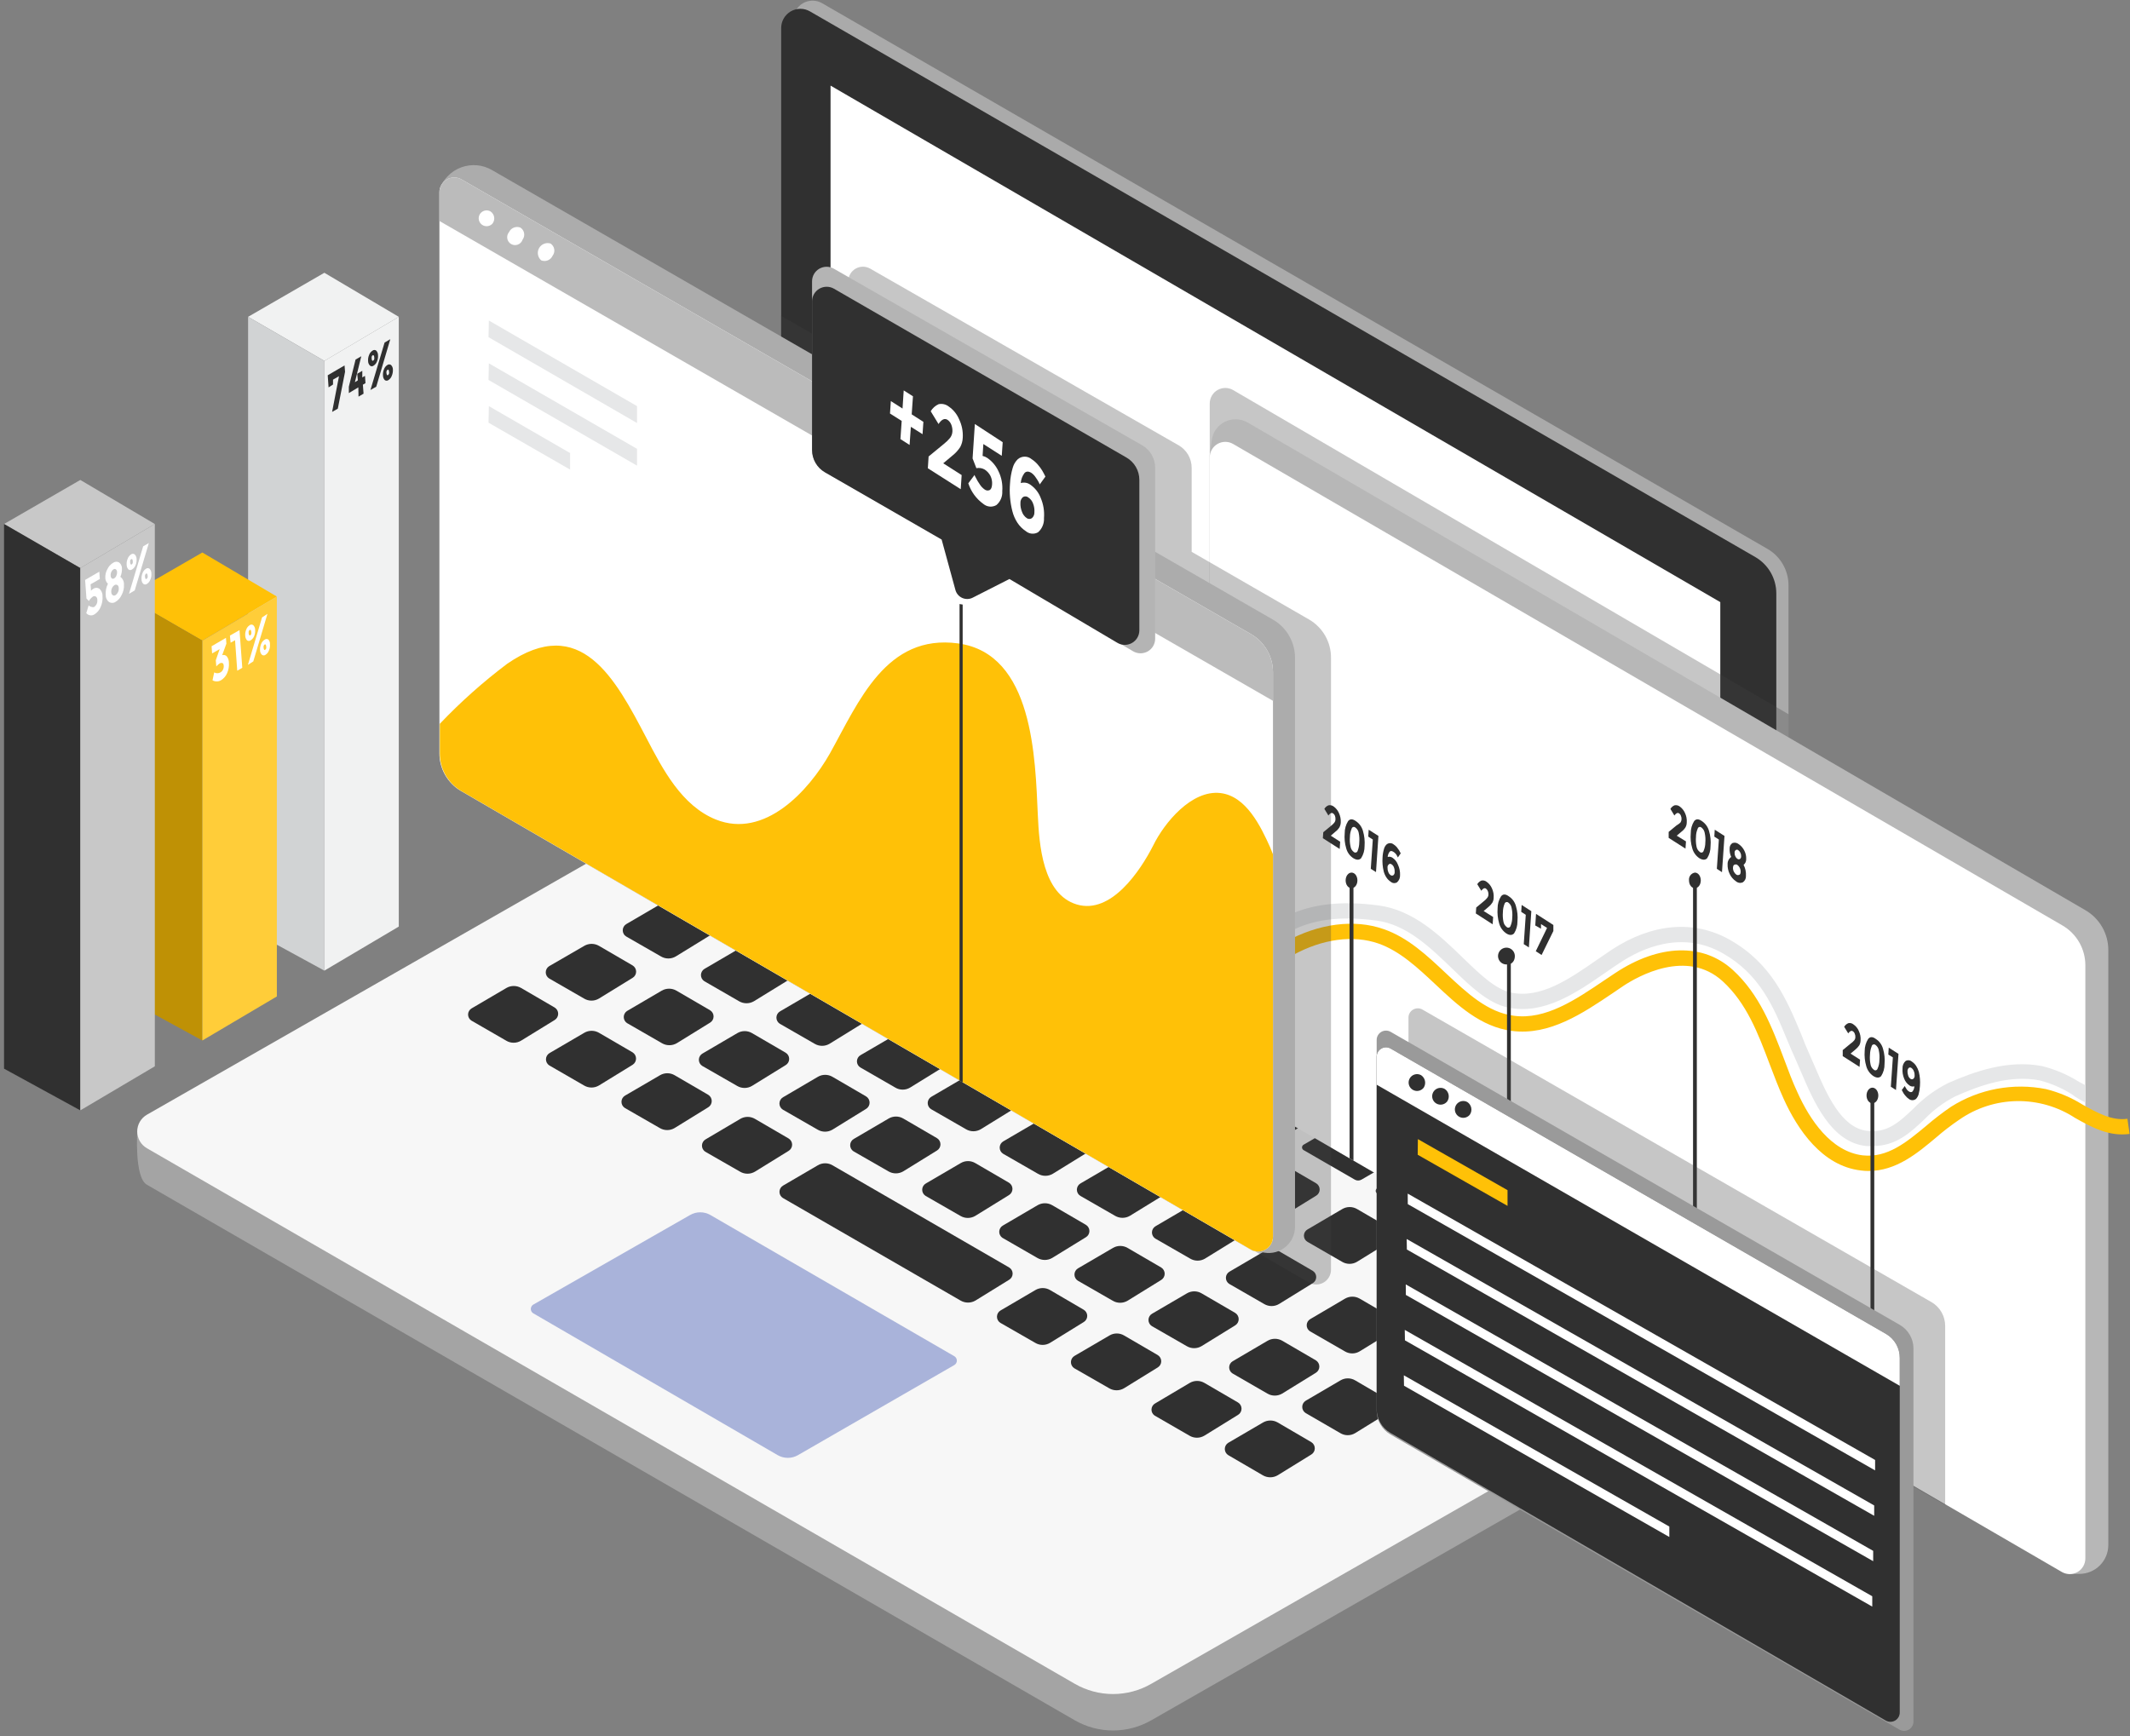 <?xml version="1.0" encoding="UTF-8"?> <svg xmlns="http://www.w3.org/2000/svg" width="314" height="256" viewBox="0 0 314 256" fill="none"><rect x="0" y="0" width="314" height="256" fill="#808080" stroke="none"/> <g clip-path="url(#clip0_146_440)"> <path d="M260.581 80.947L121.197 0.475C120.765 0.226 120.275 0.095 119.776 0.096C119.277 0.098 118.787 0.231 118.357 0.483C117.926 0.735 117.57 1.096 117.324 1.53C117.078 1.964 116.952 2.456 116.957 2.954V107.948C116.963 109.025 117.25 110.082 117.789 111.015C118.328 111.948 119.101 112.724 120.032 113.266L259.416 193.75C259.848 194 260.338 194.13 260.837 194.129C261.336 194.128 261.825 193.994 262.256 193.743C262.687 193.491 263.043 193.129 263.289 192.695C263.535 192.261 263.661 191.77 263.656 191.271V86.265C263.649 85.188 263.363 84.131 262.823 83.198C262.284 82.265 261.511 81.489 260.581 80.947V80.947Z" fill="#AAAAAA"></path> <path d="M258.784 82.149L119.4 1.678C118.968 1.428 118.478 1.297 117.979 1.299C117.48 1.3 116.99 1.434 116.56 1.685C116.129 1.937 115.773 2.299 115.527 2.733C115.281 3.167 115.155 3.658 115.16 4.157V109.188C115.159 110.267 115.443 111.327 115.983 112.26C116.522 113.194 117.299 113.969 118.235 114.506L257.619 194.978C258.051 195.227 258.541 195.358 259.04 195.357C259.539 195.355 260.029 195.222 260.459 194.97C260.89 194.718 261.246 194.357 261.492 193.923C261.738 193.489 261.864 192.997 261.859 192.498V87.468C261.853 86.39 261.566 85.333 261.027 84.401C260.487 83.468 259.715 82.692 258.784 82.149Z" fill="#303030"></path> <path d="M253.602 88.782L122.438 12.624V108.717L253.602 184.874V88.782Z" fill="white"></path> <path d="M109.507 119.54L20.246 166.65C20.246 166.65 19.762 173.654 21.671 174.696L158.439 253.655C160.156 254.641 162.101 255.16 164.08 255.16C166.06 255.16 168.005 254.641 169.721 253.655L257.556 203.445C261.189 201.189 258.995 195.362 258.995 195.362L120.85 119.564C119.127 118.568 117.173 118.041 115.182 118.036C113.191 118.032 111.234 118.55 109.507 119.54V119.54Z" fill="#A4A4A4"></path> <path d="M109.507 114.147L21.671 164.356C21.233 164.605 20.869 164.966 20.615 165.401C20.362 165.837 20.228 166.332 20.228 166.836C20.228 167.34 20.362 167.835 20.615 168.27C20.869 168.706 21.233 169.066 21.671 169.315L158.439 248.274C160.154 249.264 162.1 249.786 164.08 249.786C166.061 249.786 168.006 249.264 169.721 248.274L257.557 198.065C257.995 197.816 258.359 197.455 258.613 197.02C258.866 196.584 259 196.089 259 195.585C259 195.081 258.866 194.586 258.613 194.151C258.359 193.715 257.995 193.355 257.557 193.106L120.85 114.147C119.126 113.151 117.17 112.627 115.179 112.627C113.187 112.627 111.231 113.151 109.507 114.147V114.147Z" fill="#F7F7F7"></path> <path d="M101.721 179.158L78.576 192.386C78.476 192.456 78.394 192.549 78.338 192.657C78.282 192.765 78.252 192.885 78.252 193.006C78.252 193.128 78.282 193.248 78.338 193.356C78.394 193.464 78.476 193.557 78.576 193.626L114.652 214.565C115.105 214.824 115.618 214.96 116.14 214.96C116.661 214.96 117.174 214.824 117.627 214.565L140.686 201.275C140.799 201.209 140.893 201.113 140.958 200.999C141.023 200.885 141.058 200.756 141.058 200.625C141.058 200.493 141.023 200.364 140.958 200.25C140.893 200.136 140.799 200.041 140.686 199.974L104.734 179.158C104.276 178.893 103.757 178.753 103.228 178.753C102.699 178.753 102.179 178.893 101.721 179.158Z" fill="#A9B3DA"></path> <path d="M119.189 121.808L126.764 126.185C126.831 126.226 126.886 126.283 126.924 126.351C126.962 126.42 126.982 126.497 126.982 126.575C126.982 126.653 126.962 126.73 126.924 126.799C126.886 126.867 126.831 126.925 126.764 126.966L123.045 129.123C122.895 129.207 122.727 129.252 122.555 129.252C122.383 129.252 122.215 129.207 122.065 129.123L114.503 124.759C114.433 124.719 114.376 124.661 114.336 124.591C114.296 124.521 114.274 124.442 114.274 124.362C114.274 124.282 114.296 124.203 114.336 124.133C114.376 124.064 114.433 124.006 114.503 123.965L118.222 121.808C118.369 121.723 118.536 121.679 118.706 121.679C118.875 121.679 119.042 121.723 119.189 121.808V121.808Z" fill="#303030"></path> <path d="M130.285 128.416L137.847 132.792C137.917 132.831 137.975 132.887 138.016 132.956C138.056 133.025 138.077 133.103 138.077 133.183C138.077 133.262 138.056 133.341 138.016 133.409C137.975 133.478 137.917 133.535 137.847 133.573L134.128 135.73C133.979 135.815 133.81 135.86 133.638 135.86C133.467 135.86 133.298 135.815 133.149 135.73L125.586 131.354C125.52 131.313 125.465 131.256 125.426 131.187C125.388 131.119 125.368 131.042 125.368 130.964C125.368 130.885 125.388 130.808 125.426 130.74C125.465 130.672 125.52 130.614 125.586 130.573L129.305 128.416C129.455 128.331 129.623 128.287 129.795 128.287C129.967 128.287 130.136 128.331 130.285 128.416V128.416Z" fill="#303030"></path> <path d="M141.418 134.677L148.981 139.041C149.047 139.082 149.102 139.139 149.14 139.207C149.179 139.276 149.199 139.353 149.199 139.431C149.199 139.509 149.179 139.586 149.14 139.655C149.102 139.723 149.047 139.781 148.981 139.822L145.261 141.979C145.112 142.064 144.943 142.108 144.772 142.108C144.6 142.108 144.431 142.064 144.282 141.979L136.72 137.615C136.65 137.576 136.592 137.52 136.551 137.451C136.511 137.382 136.489 137.304 136.489 137.224C136.489 137.145 136.511 137.066 136.551 136.998C136.592 136.929 136.65 136.872 136.72 136.834L140.439 134.677C140.588 134.592 140.757 134.547 140.928 134.547C141.1 134.547 141.269 134.592 141.418 134.677V134.677Z" fill="#303030"></path> <path d="M152.873 141.136L160.447 145.5C160.514 145.541 160.569 145.598 160.607 145.667C160.645 145.735 160.665 145.812 160.665 145.89C160.665 145.969 160.645 146.046 160.607 146.114C160.569 146.182 160.514 146.24 160.447 146.281L156.728 148.438C156.579 148.523 156.41 148.567 156.238 148.567C156.067 148.567 155.898 148.523 155.749 148.438L148.186 144.074C148.117 144.036 148.058 143.979 148.018 143.91C147.977 143.842 147.956 143.763 147.956 143.684C147.956 143.604 147.977 143.526 148.018 143.457C148.058 143.388 148.117 143.332 148.186 143.293L151.906 141.124C152.054 141.043 152.221 141.002 152.391 141.004C152.56 141.006 152.726 141.052 152.873 141.136V141.136Z" fill="#303030"></path> <path d="M163.894 147.273L171.457 151.637C171.526 151.675 171.585 151.732 171.625 151.8C171.666 151.869 171.687 151.947 171.687 152.027C171.687 152.107 171.666 152.185 171.625 152.254C171.585 152.322 171.526 152.379 171.457 152.418L167.737 154.587C167.587 154.67 167.419 154.713 167.248 154.713C167.077 154.713 166.908 154.67 166.758 154.587L159.196 150.223C159.129 150.182 159.074 150.125 159.036 150.056C158.998 149.988 158.978 149.911 158.978 149.833C158.978 149.754 158.998 149.677 159.036 149.609C159.074 149.541 159.129 149.483 159.196 149.442L162.915 147.285C163.063 147.198 163.231 147.152 163.403 147.149C163.575 147.147 163.744 147.19 163.894 147.273V147.273Z" fill="#303030"></path> <path d="M174.606 153.88L182.168 158.244C182.235 158.285 182.29 158.343 182.328 158.411C182.366 158.479 182.386 158.556 182.386 158.635C182.386 158.713 182.366 158.79 182.328 158.858C182.29 158.927 182.235 158.984 182.168 159.025L178.449 161.182C178.3 161.267 178.131 161.312 177.959 161.312C177.787 161.312 177.619 161.267 177.469 161.182L169.907 156.818C169.837 156.78 169.779 156.723 169.739 156.655C169.698 156.586 169.677 156.508 169.677 156.428C169.677 156.348 169.698 156.27 169.739 156.201C169.779 156.133 169.837 156.076 169.907 156.037L173.626 153.868C173.777 153.785 173.946 153.743 174.118 153.745C174.289 153.747 174.457 153.794 174.606 153.88V153.88Z" fill="#303030"></path> <path d="M185.813 160.017L193.376 164.393C193.445 164.432 193.503 164.488 193.544 164.557C193.584 164.626 193.606 164.704 193.606 164.784C193.606 164.864 193.584 164.942 193.544 165.01C193.503 165.079 193.445 165.136 193.376 165.174L189.656 167.331C189.507 167.416 189.338 167.461 189.167 167.461C188.995 167.461 188.826 167.416 188.677 167.331L181.115 162.955C181.048 162.914 180.993 162.857 180.955 162.788C180.917 162.72 180.896 162.643 180.896 162.565C180.896 162.486 180.917 162.409 180.955 162.341C180.993 162.273 181.048 162.215 181.115 162.174L184.834 160.017C184.983 159.932 185.152 159.888 185.323 159.888C185.495 159.888 185.664 159.932 185.813 160.017Z" fill="#303030"></path> <path d="M196.859 166.637L204.421 171.001C204.488 171.042 204.543 171.1 204.581 171.168C204.619 171.236 204.64 171.313 204.64 171.392C204.64 171.47 204.619 171.547 204.581 171.615C204.543 171.684 204.488 171.741 204.421 171.782L200.702 173.939C200.553 174.024 200.384 174.069 200.213 174.069C200.041 174.069 199.872 174.024 199.723 173.939L192.16 169.575C192.094 169.534 192.039 169.477 192.001 169.408C191.962 169.34 191.942 169.263 191.942 169.185C191.942 169.107 191.962 169.03 192.001 168.961C192.039 168.893 192.094 168.835 192.16 168.794L195.88 166.637C196.029 166.552 196.198 166.508 196.369 166.508C196.541 166.508 196.71 166.552 196.859 166.637V166.637Z" fill="#303030"></path> <path d="M207.718 173.047L215.281 177.411C215.348 177.452 215.403 177.509 215.441 177.578C215.479 177.646 215.499 177.723 215.499 177.801C215.499 177.879 215.479 177.956 215.441 178.025C215.403 178.093 215.348 178.151 215.281 178.192L211.562 180.349C211.412 180.434 211.244 180.478 211.072 180.478C210.9 180.478 210.732 180.434 210.582 180.349L203.02 175.985C202.953 175.944 202.898 175.886 202.86 175.818C202.822 175.75 202.802 175.673 202.802 175.594C202.802 175.516 202.822 175.439 202.86 175.371C202.898 175.302 202.953 175.245 203.02 175.204L206.739 173.034C206.888 172.948 207.058 172.903 207.23 172.905C207.403 172.908 207.572 172.956 207.718 173.047V173.047Z" fill="#303030"></path> <path d="M219.162 179.642L226.737 184.006C226.804 184.047 226.859 184.105 226.897 184.173C226.935 184.241 226.955 184.318 226.955 184.397C226.955 184.475 226.935 184.552 226.897 184.62C226.859 184.689 226.804 184.746 226.737 184.787L223.018 186.944C222.871 187.029 222.704 187.074 222.534 187.074C222.364 187.074 222.198 187.029 222.051 186.944L214.476 182.58C214.409 182.539 214.354 182.482 214.316 182.414C214.278 182.345 214.258 182.268 214.258 182.19C214.258 182.112 214.278 182.035 214.316 181.966C214.354 181.898 214.409 181.84 214.476 181.799L218.195 179.642C218.342 179.557 218.509 179.513 218.679 179.513C218.848 179.513 219.015 179.557 219.162 179.642V179.642Z" fill="#303030"></path> <path d="M230.282 185.878L237.857 190.242C237.927 190.281 237.985 190.337 238.025 190.406C238.066 190.475 238.087 190.553 238.087 190.633C238.087 190.712 238.066 190.79 238.025 190.859C237.985 190.928 237.927 190.984 237.857 191.023L234.138 193.193C233.991 193.277 233.824 193.322 233.654 193.322C233.485 193.322 233.318 193.277 233.171 193.193L225.596 188.816C225.529 188.775 225.474 188.718 225.436 188.649C225.398 188.581 225.378 188.504 225.378 188.426C225.378 188.347 225.398 188.27 225.436 188.202C225.474 188.134 225.529 188.076 225.596 188.035L229.315 185.878C229.462 185.793 229.629 185.749 229.799 185.749C229.968 185.749 230.135 185.793 230.282 185.878V185.878Z" fill="#303030"></path> <path d="M103.804 130.04L108.924 127.04C109.252 126.851 109.624 126.751 110.003 126.751C110.382 126.751 110.754 126.851 111.082 127.04L116.04 129.929C116.2 130.023 116.332 130.157 116.424 130.318C116.515 130.479 116.563 130.661 116.563 130.846C116.563 131.031 116.515 131.213 116.424 131.374C116.332 131.535 116.2 131.669 116.04 131.763L111.082 134.813C110.749 135.008 110.37 135.111 109.984 135.111C109.599 135.111 109.22 135.008 108.887 134.813L103.742 131.85C103.592 131.749 103.469 131.612 103.387 131.45C103.304 131.289 103.264 131.109 103.27 130.928C103.276 130.747 103.329 130.57 103.422 130.415C103.516 130.259 103.647 130.131 103.804 130.04V130.04Z" fill="#303030"></path> <path d="M115.284 136.648L120.404 133.648C120.732 133.459 121.104 133.359 121.483 133.359C121.862 133.359 122.234 133.459 122.562 133.648L127.52 136.549C127.68 136.643 127.812 136.777 127.904 136.938C127.995 137.099 128.043 137.281 128.043 137.466C128.043 137.651 127.995 137.833 127.904 137.994C127.812 138.155 127.68 138.289 127.52 138.384L122.562 141.433C122.231 141.629 121.854 141.732 121.471 141.732C121.087 141.732 120.71 141.629 120.38 141.433L115.235 138.47C115.081 138.371 114.955 138.234 114.869 138.072C114.784 137.91 114.742 137.728 114.746 137.545C114.751 137.362 114.804 137.183 114.898 137.026C114.992 136.869 115.125 136.739 115.284 136.648V136.648Z" fill="#303030"></path> <path d="M126.429 142.909L131.549 139.896C131.877 139.707 132.249 139.607 132.628 139.607C133.007 139.607 133.379 139.707 133.706 139.896L138.665 142.785C138.825 142.879 138.957 143.013 139.048 143.174C139.14 143.335 139.188 143.517 139.188 143.702C139.188 143.887 139.14 144.069 139.048 144.23C138.957 144.391 138.825 144.525 138.665 144.619L133.706 147.682C133.377 147.879 133 147.984 132.615 147.984C132.231 147.984 131.854 147.879 131.525 147.682L126.38 144.719C126.225 144.621 126.099 144.485 126.013 144.324C125.928 144.163 125.885 143.982 125.89 143.799C125.895 143.617 125.947 143.439 126.042 143.283C126.136 143.127 126.27 142.998 126.429 142.909V142.909Z" fill="#303030"></path> <path d="M138.281 149.368L143.413 146.38C143.741 146.19 144.113 146.091 144.492 146.091C144.871 146.091 145.243 146.19 145.571 146.38L150.53 149.268C150.686 149.365 150.815 149.5 150.904 149.661C150.994 149.821 151.041 150.002 151.041 150.186C151.041 150.37 150.994 150.55 150.904 150.711C150.815 150.872 150.686 151.007 150.53 151.103L145.571 154.165C145.239 154.363 144.86 154.467 144.473 154.467C144.087 154.467 143.708 154.363 143.376 154.165L138.244 151.202C138.083 151.107 137.951 150.971 137.86 150.808C137.769 150.645 137.723 150.461 137.727 150.274C137.731 150.087 137.784 149.905 137.881 149.746C137.979 149.587 138.117 149.456 138.281 149.368V149.368Z" fill="#303030"></path> <path d="M148.732 155.504L153.852 152.504C154.179 152.313 154.552 152.211 154.931 152.211C155.31 152.211 155.682 152.313 156.009 152.504L160.968 155.393C161.128 155.487 161.26 155.621 161.351 155.782C161.443 155.943 161.491 156.125 161.491 156.31C161.491 156.495 161.443 156.677 161.351 156.838C161.26 156.999 161.128 157.133 160.968 157.228L156.009 160.29C155.68 160.488 155.303 160.592 154.918 160.592C154.534 160.592 154.157 160.488 153.827 160.29L148.683 157.339C148.526 157.241 148.397 157.103 148.31 156.94C148.222 156.776 148.179 156.593 148.184 156.408C148.189 156.223 148.242 156.042 148.338 155.883C148.434 155.725 148.57 155.594 148.732 155.504V155.504Z" fill="#303030"></path> <path d="M159.344 162.075L164.464 159.075C164.791 158.883 165.164 158.782 165.543 158.782C165.922 158.782 166.294 158.883 166.621 159.075L171.58 161.963C171.74 162.058 171.872 162.192 171.963 162.353C172.055 162.514 172.103 162.695 172.103 162.881C172.103 163.066 172.055 163.248 171.963 163.409C171.872 163.569 171.74 163.704 171.58 163.798L166.621 166.86C166.29 167.058 165.911 167.162 165.524 167.162C165.138 167.162 164.759 167.058 164.427 166.86L159.282 163.91C159.126 163.81 158.998 163.671 158.912 163.507C158.826 163.343 158.783 163.16 158.79 162.975C158.796 162.789 158.85 162.609 158.948 162.451C159.045 162.293 159.182 162.164 159.344 162.075V162.075Z" fill="#303030"></path> <path d="M170.688 168.286L175.808 165.286C176.135 165.094 176.508 164.993 176.887 164.993C177.266 164.993 177.638 165.094 177.966 165.286L182.924 168.175C183.084 168.269 183.216 168.403 183.308 168.564C183.399 168.725 183.447 168.907 183.447 169.092C183.447 169.277 183.399 169.459 183.308 169.62C183.216 169.781 183.084 169.915 182.924 170.009L177.966 173.059C177.635 173.254 177.258 173.357 176.875 173.357C176.491 173.357 176.114 173.254 175.784 173.059L170.639 170.096C170.487 169.996 170.364 169.86 170.281 169.699C170.197 169.538 170.156 169.359 170.161 169.177C170.166 168.996 170.217 168.819 170.309 168.663C170.401 168.508 170.532 168.378 170.688 168.286V168.286Z" fill="#303030"></path> <path d="M181.784 174.584L186.916 171.584C187.241 171.392 187.611 171.291 187.989 171.291C188.366 171.291 188.736 171.392 189.061 171.584L194.02 174.472C194.179 174.567 194.311 174.701 194.403 174.862C194.495 175.023 194.543 175.205 194.543 175.39C194.543 175.575 194.495 175.757 194.403 175.918C194.311 176.079 194.179 176.213 194.02 176.307L189.061 179.369C188.729 179.567 188.35 179.671 187.964 179.671C187.578 179.671 187.199 179.567 186.867 179.369L181.734 176.419C181.577 176.32 181.449 176.182 181.362 176.019C181.274 175.856 181.231 175.672 181.236 175.487C181.241 175.302 181.294 175.121 181.39 174.963C181.486 174.804 181.622 174.674 181.784 174.584V174.584Z" fill="#303030"></path> <path d="M192.755 181.279L197.888 178.266C198.215 178.077 198.587 177.977 198.966 177.977C199.345 177.977 199.717 178.077 200.045 178.266L205.004 181.155C205.16 181.251 205.289 181.386 205.379 181.547C205.468 181.707 205.515 181.888 205.515 182.072C205.515 182.256 205.468 182.437 205.379 182.597C205.289 182.758 205.16 182.893 205.004 182.989L200.045 186.052C199.713 186.249 199.334 186.354 198.948 186.354C198.561 186.354 198.182 186.249 197.85 186.052L192.755 183.113C192.593 183.022 192.457 182.888 192.363 182.727C192.269 182.566 192.22 182.383 192.22 182.196C192.22 182.009 192.269 181.826 192.363 181.665C192.457 181.504 192.593 181.37 192.755 181.279Z" fill="#303030"></path> <path d="M204.582 188.271L209.715 185.27C210.043 185.081 210.415 184.981 210.793 184.981C211.172 184.981 211.544 185.081 211.872 185.27L216.831 188.159C216.987 188.256 217.116 188.391 217.206 188.551C217.295 188.712 217.342 188.893 217.342 189.076C217.342 189.26 217.295 189.441 217.206 189.602C217.116 189.762 216.987 189.897 216.831 189.994L211.872 193.044C211.54 193.241 211.161 193.345 210.775 193.345C210.388 193.345 210.009 193.241 209.677 193.044L204.545 190.081C204.393 189.982 204.269 189.846 204.184 189.686C204.1 189.526 204.057 189.346 204.061 189.165C204.064 188.984 204.114 188.807 204.206 188.65C204.297 188.494 204.426 188.363 204.582 188.271V188.271Z" fill="#303030"></path> <path d="M215.343 194.11L220.463 191.11C220.79 190.918 221.163 190.817 221.542 190.817C221.921 190.817 222.293 190.918 222.621 191.11L227.579 193.998C227.739 194.093 227.871 194.227 227.963 194.388C228.054 194.549 228.102 194.731 228.102 194.916C228.102 195.101 228.054 195.283 227.963 195.444C227.871 195.605 227.739 195.739 227.579 195.833L222.621 198.895C222.289 199.093 221.91 199.197 221.523 199.197C221.137 199.197 220.758 199.093 220.426 198.895L215.343 195.97C215.178 195.877 215.041 195.742 214.945 195.578C214.849 195.415 214.799 195.229 214.799 195.04C214.799 194.85 214.849 194.664 214.945 194.501C215.041 194.338 215.178 194.203 215.343 194.11Z" fill="#303030"></path> <path d="M92.336 136.251L97.469 133.251C97.797 133.062 98.169 132.962 98.547 132.962C98.926 132.962 99.298 133.062 99.626 133.251L104.585 136.14C104.741 136.236 104.87 136.371 104.96 136.532C105.049 136.692 105.096 136.873 105.096 137.057C105.096 137.241 105.049 137.422 104.96 137.582C104.87 137.743 104.741 137.878 104.585 137.974L99.626 141.024C99.294 141.222 98.915 141.326 98.529 141.326C98.143 141.326 97.763 141.222 97.432 141.024L92.336 138.098C92.174 138.005 92.039 137.87 91.946 137.708C91.852 137.546 91.803 137.362 91.803 137.175C91.803 136.987 91.852 136.804 91.946 136.641C92.039 136.479 92.174 136.345 92.336 136.251Z" fill="#303030"></path> <path d="M103.854 142.859L108.986 139.859C109.313 139.667 109.686 139.566 110.065 139.566C110.444 139.566 110.816 139.667 111.143 139.859L116.102 142.747C116.259 142.844 116.388 142.979 116.477 143.14C116.567 143.3 116.614 143.481 116.614 143.665C116.614 143.849 116.567 144.029 116.477 144.19C116.388 144.351 116.259 144.486 116.102 144.582L111.143 147.632C110.811 147.827 110.432 147.93 110.046 147.93C109.66 147.93 109.282 147.827 108.949 147.632L103.816 144.669C103.665 144.57 103.54 144.434 103.456 144.274C103.371 144.114 103.329 143.935 103.332 143.754C103.336 143.573 103.386 143.395 103.477 143.239C103.568 143.082 103.698 142.952 103.854 142.859V142.859Z" fill="#303030"></path> <path d="M114.999 149.12L120.132 146.12C120.459 145.928 120.831 145.827 121.21 145.827C121.589 145.827 121.962 145.928 122.289 146.12L127.248 149.008C127.404 149.105 127.533 149.24 127.623 149.4C127.712 149.561 127.759 149.742 127.759 149.926C127.759 150.109 127.712 150.29 127.623 150.451C127.533 150.611 127.404 150.746 127.248 150.843L122.289 153.905C121.957 154.103 121.578 154.207 121.192 154.207C120.805 154.207 120.426 154.103 120.094 153.905L114.962 150.955C114.804 150.857 114.675 150.72 114.587 150.557C114.498 150.395 114.453 150.212 114.457 150.027C114.461 149.841 114.513 149.66 114.608 149.501C114.703 149.342 114.838 149.211 114.999 149.12V149.12Z" fill="#303030"></path> <path d="M126.863 155.579L132.008 152.579C132.335 152.387 132.708 152.286 133.087 152.286C133.466 152.286 133.838 152.387 134.165 152.579L139.124 155.467C139.284 155.561 139.416 155.696 139.507 155.857C139.599 156.017 139.647 156.199 139.647 156.385C139.647 156.57 139.599 156.752 139.507 156.913C139.416 157.073 139.284 157.208 139.124 157.302L134.165 160.364C133.836 160.562 133.459 160.666 133.074 160.666C132.69 160.666 132.313 160.562 131.983 160.364L126.838 157.401C126.68 157.306 126.55 157.172 126.46 157.01C126.37 156.849 126.324 156.667 126.326 156.483C126.329 156.298 126.38 156.118 126.474 155.959C126.568 155.8 126.702 155.669 126.863 155.579V155.579Z" fill="#303030"></path> <path d="M137.302 161.715L142.434 158.715C142.761 158.523 143.134 158.422 143.513 158.422C143.892 158.422 144.264 158.523 144.591 158.715L149.55 161.604C149.707 161.701 149.836 161.836 149.925 161.996C150.015 162.157 150.062 162.337 150.062 162.521C150.062 162.705 150.015 162.886 149.925 163.046C149.836 163.207 149.707 163.342 149.55 163.439L144.591 166.501C144.26 166.698 143.88 166.803 143.494 166.803C143.108 166.803 142.729 166.698 142.397 166.501L137.265 163.55C137.107 163.453 136.978 163.316 136.889 163.153C136.801 162.99 136.756 162.807 136.76 162.622C136.764 162.437 136.816 162.256 136.911 162.097C137.006 161.938 137.14 161.806 137.302 161.715Z" fill="#303030"></path> <path d="M147.914 168.286L153.047 165.286C153.374 165.094 153.746 164.993 154.125 164.993C154.504 164.993 154.877 165.094 155.204 165.286L160.163 168.175C160.319 168.271 160.448 168.406 160.538 168.567C160.627 168.727 160.674 168.908 160.674 169.092C160.674 169.276 160.627 169.457 160.538 169.617C160.448 169.778 160.319 169.913 160.163 170.009L155.204 173.072C154.872 173.269 154.493 173.373 154.107 173.373C153.72 173.373 153.341 173.269 153.009 173.072L147.877 170.121C147.719 170.024 147.59 169.887 147.502 169.724C147.413 169.561 147.369 169.378 147.372 169.193C147.376 169.008 147.428 168.827 147.523 168.668C147.618 168.509 147.753 168.377 147.914 168.286V168.286Z" fill="#303030"></path> <path d="M159.283 174.497L164.415 171.497C164.742 171.305 165.115 171.204 165.494 171.204C165.873 171.204 166.245 171.305 166.572 171.497L171.531 174.386C171.688 174.482 171.817 174.617 171.906 174.778C171.996 174.938 172.043 175.119 172.043 175.303C172.043 175.487 171.996 175.668 171.906 175.828C171.817 175.989 171.688 176.124 171.531 176.22L166.572 179.27C166.24 179.465 165.861 179.568 165.475 179.568C165.089 179.568 164.711 179.465 164.378 179.27L159.283 176.344C159.12 176.251 158.986 176.116 158.892 175.954C158.798 175.792 158.749 175.608 158.749 175.421C158.749 175.234 158.798 175.05 158.892 174.887C158.986 174.725 159.12 174.591 159.283 174.497V174.497Z" fill="#303030"></path> <path d="M170.366 180.795L175.486 177.795C175.813 177.603 176.185 177.502 176.565 177.502C176.944 177.502 177.316 177.603 177.643 177.795L182.602 180.683C182.761 180.778 182.893 180.912 182.985 181.073C183.077 181.234 183.125 181.416 183.125 181.601C183.125 181.786 183.077 181.968 182.985 182.129C182.893 182.29 182.761 182.424 182.602 182.518L177.643 185.58C177.311 185.778 176.932 185.882 176.546 185.882C176.16 185.882 175.781 185.778 175.449 185.58L170.316 182.63C170.159 182.531 170.031 182.394 169.944 182.23C169.856 182.067 169.813 181.883 169.818 181.698C169.823 181.513 169.876 181.332 169.972 181.174C170.068 181.016 170.204 180.885 170.366 180.795V180.795Z" fill="#303030"></path> <path d="M181.275 187.49L186.396 184.49C186.723 184.298 187.095 184.197 187.474 184.197C187.853 184.197 188.226 184.298 188.553 184.49L193.512 187.378C193.671 187.473 193.803 187.607 193.895 187.768C193.986 187.929 194.035 188.111 194.035 188.296C194.035 188.481 193.986 188.663 193.895 188.824C193.803 188.985 193.671 189.119 193.512 189.213L188.553 192.275C188.221 192.473 187.842 192.577 187.456 192.577C187.069 192.577 186.69 192.473 186.358 192.275L181.213 189.312C181.057 189.214 180.929 189.077 180.842 188.914C180.755 188.751 180.713 188.568 180.719 188.383C180.726 188.199 180.78 188.019 180.878 187.862C180.976 187.705 181.113 187.577 181.275 187.49V187.49Z" fill="#303030"></path> <path d="M193.165 194.494L198.285 191.481C198.613 191.292 198.985 191.192 199.364 191.192C199.742 191.192 200.114 191.292 200.442 191.481L205.401 194.37C205.56 194.464 205.692 194.599 205.784 194.759C205.876 194.92 205.924 195.102 205.924 195.287C205.924 195.473 205.876 195.655 205.784 195.815C205.692 195.976 205.56 196.11 205.401 196.205L200.442 199.255C200.111 199.455 199.732 199.561 199.345 199.561C198.958 199.561 198.579 199.455 198.248 199.255L193.103 196.292C192.952 196.192 192.829 196.056 192.746 195.895C192.664 195.735 192.623 195.556 192.63 195.375C192.636 195.195 192.688 195.019 192.782 194.865C192.876 194.71 193.008 194.583 193.165 194.494V194.494Z" fill="#303030"></path> <path d="M203.912 200.321L209.045 197.321C209.372 197.129 209.744 197.028 210.124 197.028C210.503 197.028 210.875 197.129 211.202 197.321L216.161 200.222C216.318 200.317 216.447 200.451 216.537 200.61C216.627 200.77 216.674 200.95 216.674 201.133C216.674 201.316 216.627 201.496 216.537 201.656C216.447 201.815 216.318 201.949 216.161 202.044L211.202 205.106C210.87 205.304 210.491 205.408 210.105 205.408C209.719 205.408 209.34 205.304 209.008 205.106L203.912 202.168C203.75 202.075 203.616 201.94 203.522 201.778C203.428 201.616 203.379 201.432 203.379 201.245C203.379 201.057 203.428 200.873 203.522 200.711C203.616 200.549 203.75 200.414 203.912 200.321V200.321Z" fill="#303030"></path> <path d="M80.956 142.463L86.138 139.462C86.466 139.273 86.838 139.173 87.216 139.173C87.595 139.173 87.967 139.273 88.295 139.462L93.254 142.351C93.413 142.445 93.545 142.579 93.637 142.74C93.729 142.901 93.777 143.083 93.777 143.268C93.777 143.454 93.729 143.635 93.637 143.796C93.545 143.957 93.413 144.091 93.254 144.186L88.295 147.236C87.964 147.436 87.585 147.542 87.198 147.542C86.811 147.542 86.431 147.436 86.101 147.236L80.956 144.273C80.802 144.177 80.675 144.043 80.587 143.885C80.499 143.727 80.453 143.549 80.453 143.368C80.453 143.186 80.499 143.008 80.587 142.85C80.675 142.692 80.802 142.558 80.956 142.463V142.463Z" fill="#303030"></path> <path d="M92.435 149.07L97.555 146.07C97.883 145.88 98.255 145.781 98.634 145.781C99.013 145.781 99.385 145.88 99.713 146.07L104.671 148.958C104.831 149.053 104.963 149.187 105.055 149.348C105.146 149.509 105.194 149.691 105.194 149.876C105.194 150.061 105.146 150.243 105.055 150.404C104.963 150.565 104.831 150.699 104.671 150.793L99.775 153.818C99.442 154.013 99.063 154.116 98.677 154.116C98.292 154.116 97.913 154.013 97.58 153.818L92.435 150.855C92.287 150.758 92.165 150.626 92.081 150.47C91.996 150.314 91.952 150.14 91.952 149.963C91.952 149.785 91.996 149.611 92.081 149.455C92.165 149.299 92.287 149.167 92.435 149.07V149.07Z" fill="#303030"></path> <path d="M103.581 155.331L108.701 152.33C109.028 152.139 109.4 152.038 109.779 152.038C110.158 152.038 110.531 152.139 110.858 152.33L115.817 155.219C115.976 155.313 116.108 155.448 116.2 155.608C116.291 155.769 116.34 155.951 116.34 156.136C116.34 156.322 116.291 156.504 116.2 156.664C116.108 156.825 115.976 156.96 115.817 157.054L110.858 160.116C110.526 160.314 110.147 160.418 109.761 160.418C109.374 160.418 108.995 160.314 108.663 160.116L103.519 157.165C103.362 157.066 103.235 156.927 103.148 156.763C103.062 156.599 103.02 156.416 103.026 156.23C103.032 156.045 103.087 155.865 103.184 155.707C103.281 155.549 103.418 155.419 103.581 155.331Z" fill="#303030"></path> <path d="M115.433 161.79L120.566 158.777C120.893 158.585 121.265 158.484 121.644 158.484C122.023 158.484 122.396 158.585 122.723 158.777L127.682 161.666C127.838 161.763 127.967 161.898 128.057 162.058C128.146 162.219 128.193 162.399 128.193 162.583C128.193 162.767 128.146 162.948 128.057 163.108C127.967 163.269 127.838 163.404 127.682 163.501L122.723 166.563C122.391 166.76 122.012 166.865 121.626 166.865C121.239 166.865 120.86 166.76 120.528 166.563L115.396 163.612C115.241 163.514 115.115 163.378 115.028 163.216C114.941 163.055 114.898 162.874 114.902 162.691C114.905 162.507 114.956 162.328 115.049 162.171C115.142 162.013 115.275 161.882 115.433 161.79V161.79Z" fill="#303030"></path> <path d="M125.883 167.926L131.003 164.926C131.33 164.734 131.703 164.633 132.082 164.633C132.461 164.633 132.833 164.734 133.161 164.926L138.119 167.815C138.279 167.909 138.411 168.043 138.503 168.204C138.594 168.365 138.642 168.547 138.642 168.732C138.642 168.917 138.594 169.099 138.503 169.26C138.411 169.421 138.279 169.555 138.119 169.65L133.161 172.712C132.829 172.909 132.45 173.014 132.063 173.014C131.677 173.014 131.298 172.909 130.966 172.712L125.821 169.761C125.665 169.662 125.537 169.523 125.451 169.359C125.365 169.195 125.322 169.011 125.329 168.826C125.335 168.641 125.389 168.46 125.487 168.303C125.584 168.145 125.721 168.015 125.883 167.926V167.926Z" fill="#303030"></path> <path d="M136.496 174.497L141.628 171.497C141.953 171.305 142.323 171.204 142.701 171.204C143.078 171.204 143.448 171.305 143.773 171.497L148.732 174.385C148.891 174.48 149.023 174.614 149.115 174.775C149.207 174.936 149.255 175.118 149.255 175.303C149.255 175.488 149.207 175.67 149.115 175.831C149.023 175.992 148.891 176.126 148.732 176.22L143.773 179.282C143.441 179.48 143.062 179.584 142.676 179.584C142.29 179.584 141.911 179.48 141.579 179.282L136.446 176.332C136.289 176.233 136.161 176.095 136.073 175.932C135.986 175.769 135.943 175.585 135.948 175.4C135.953 175.215 136.006 175.034 136.102 174.876C136.198 174.718 136.334 174.587 136.496 174.497Z" fill="#303030"></path> <path d="M147.839 180.708L152.96 177.708C153.287 177.519 153.659 177.419 154.038 177.419C154.417 177.419 154.789 177.519 155.117 177.708L160.076 180.597C160.235 180.691 160.367 180.825 160.459 180.986C160.55 181.147 160.599 181.329 160.599 181.514C160.599 181.699 160.55 181.881 160.459 182.042C160.367 182.203 160.235 182.337 160.076 182.431L155.117 185.481C154.784 185.676 154.405 185.779 154.019 185.779C153.634 185.779 153.255 185.676 152.922 185.481L147.777 182.518C147.627 182.417 147.504 182.28 147.422 182.118C147.339 181.957 147.299 181.777 147.305 181.596C147.312 181.415 147.364 181.238 147.457 181.083C147.551 180.927 147.682 180.798 147.839 180.708V180.708Z" fill="#303030"></path> <path d="M158.936 187.006L164.068 184.006C164.395 183.814 164.767 183.713 165.147 183.713C165.526 183.713 165.898 183.814 166.225 184.006L171.184 186.894C171.341 186.991 171.47 187.126 171.559 187.287C171.649 187.447 171.696 187.628 171.696 187.812C171.696 187.996 171.649 188.176 171.559 188.337C171.47 188.498 171.341 188.633 171.184 188.729L166.225 191.791C165.893 191.989 165.514 192.093 165.128 192.093C164.742 192.093 164.363 191.989 164.031 191.791L158.898 188.841C158.741 188.743 158.612 188.606 158.523 188.444C158.435 188.281 158.39 188.098 158.394 187.913C158.398 187.728 158.449 187.547 158.544 187.388C158.639 187.229 158.774 187.097 158.936 187.006Z" fill="#303030"></path> <path d="M169.845 193.701L174.977 190.701C175.304 190.509 175.677 190.408 176.056 190.408C176.435 190.408 176.807 190.509 177.134 190.701L182.093 193.589C182.25 193.686 182.379 193.821 182.468 193.981C182.558 194.142 182.605 194.323 182.605 194.507C182.605 194.69 182.558 194.871 182.468 195.032C182.379 195.192 182.25 195.327 182.093 195.424L177.134 198.486C176.802 198.684 176.423 198.788 176.037 198.788C175.651 198.788 175.272 198.684 174.94 198.486L169.808 195.536C169.65 195.438 169.521 195.301 169.432 195.138C169.344 194.976 169.299 194.793 169.303 194.608C169.307 194.422 169.359 194.241 169.454 194.082C169.549 193.923 169.683 193.792 169.845 193.701Z" fill="#303030"></path> <path d="M181.734 200.705L186.867 197.693C187.195 197.503 187.567 197.404 187.945 197.404C188.324 197.404 188.696 197.503 189.024 197.693L193.983 200.581C194.139 200.678 194.268 200.813 194.358 200.974C194.447 201.134 194.494 201.315 194.494 201.499C194.494 201.683 194.447 201.863 194.358 202.024C194.268 202.185 194.139 202.32 193.983 202.416L189.024 205.478C188.692 205.676 188.313 205.78 187.927 205.78C187.54 205.78 187.161 205.676 186.829 205.478L181.697 202.515C181.542 202.419 181.415 202.284 181.328 202.123C181.241 201.963 181.198 201.782 181.201 201.6C181.205 201.417 181.256 201.239 181.35 201.082C181.443 200.925 181.575 200.796 181.734 200.705Z" fill="#303030"></path> <path d="M192.495 206.532L197.615 203.532C197.942 203.34 198.314 203.239 198.693 203.239C199.072 203.239 199.445 203.34 199.772 203.532L204.731 206.433C204.89 206.525 205.023 206.658 205.115 206.818C205.207 206.978 205.255 207.159 205.255 207.344C205.255 207.528 205.207 207.71 205.115 207.87C205.023 208.029 204.89 208.162 204.731 208.255L199.772 211.317C199.442 211.515 199.065 211.619 198.681 211.619C198.297 211.619 197.919 211.515 197.59 211.317L192.495 208.367C192.335 208.272 192.203 208.138 192.112 207.977C192.02 207.816 191.972 207.634 191.972 207.449C191.972 207.264 192.02 207.082 192.112 206.921C192.203 206.76 192.335 206.626 192.495 206.532V206.532Z" fill="#303030"></path> <path d="M69.525 148.686L74.658 145.673C74.986 145.484 75.358 145.384 75.736 145.384C76.115 145.384 76.487 145.484 76.815 145.673L81.774 148.562C81.93 148.659 82.059 148.794 82.149 148.954C82.238 149.115 82.285 149.295 82.285 149.479C82.285 149.663 82.238 149.844 82.149 150.004C82.059 150.165 81.93 150.3 81.774 150.397L76.815 153.446C76.484 153.647 76.105 153.752 75.718 153.752C75.331 153.752 74.951 153.647 74.621 153.446L69.488 150.483C69.336 150.386 69.212 150.251 69.127 150.092C69.042 149.933 68.999 149.755 69.003 149.574C69.006 149.394 69.056 149.217 69.148 149.062C69.239 148.906 69.369 148.777 69.525 148.686V148.686Z" fill="#303030"></path> <path d="M81.005 155.281L86.138 152.281C86.465 152.092 86.837 151.992 87.216 151.992C87.595 151.992 87.967 152.092 88.295 152.281L93.254 155.17C93.41 155.266 93.539 155.401 93.629 155.562C93.718 155.723 93.765 155.903 93.765 156.087C93.765 156.271 93.718 156.452 93.629 156.612C93.539 156.773 93.41 156.908 93.254 157.005L88.295 160.054C87.963 160.252 87.584 160.356 87.198 160.356C86.811 160.356 86.432 160.252 86.1 160.054L80.968 157.091C80.816 156.993 80.692 156.857 80.607 156.696C80.522 156.536 80.48 156.357 80.484 156.176C80.487 155.995 80.537 155.818 80.628 155.661C80.72 155.505 80.849 155.374 81.005 155.281V155.281Z" fill="#303030"></path> <path d="M92.151 161.542L97.296 158.542C97.623 158.35 97.995 158.249 98.374 158.249C98.753 158.249 99.126 158.35 99.453 158.542L104.412 161.431C104.568 161.527 104.697 161.662 104.787 161.823C104.876 161.983 104.923 162.164 104.923 162.348C104.923 162.532 104.876 162.713 104.787 162.873C104.697 163.034 104.568 163.169 104.412 163.265L99.453 166.327C99.121 166.525 98.742 166.629 98.356 166.629C97.969 166.629 97.59 166.525 97.258 166.327L92.126 163.377C91.968 163.28 91.838 163.144 91.748 162.982C91.659 162.82 91.613 162.638 91.615 162.452C91.618 162.267 91.668 162.086 91.762 161.926C91.856 161.767 91.99 161.634 92.151 161.542Z" fill="#303030"></path> <path d="M104.015 168.001L109.135 164.976C109.462 164.784 109.835 164.683 110.214 164.683C110.593 164.683 110.965 164.784 111.292 164.976L116.251 167.865C116.411 167.959 116.543 168.093 116.634 168.254C116.726 168.415 116.774 168.597 116.774 168.782C116.774 168.967 116.726 169.149 116.634 169.31C116.543 169.471 116.411 169.605 116.251 169.699L111.292 172.762C110.961 172.959 110.582 173.063 110.195 173.063C109.809 173.063 109.43 172.959 109.098 172.762L103.953 169.811C103.803 169.71 103.68 169.572 103.598 169.411C103.515 169.25 103.475 169.07 103.481 168.889C103.487 168.708 103.54 168.531 103.633 168.376C103.727 168.22 103.858 168.091 104.015 168.001V168.001Z" fill="#303030"></path> <path d="M115.432 174.819L120.565 171.819C120.892 171.627 121.264 171.526 121.644 171.526C122.023 171.526 122.395 171.627 122.722 171.819L148.757 186.882C148.916 186.975 149.049 187.108 149.141 187.268C149.233 187.428 149.281 187.609 149.281 187.793C149.281 187.978 149.233 188.159 149.141 188.319C149.049 188.479 148.916 188.612 148.757 188.705L143.798 191.767C143.465 191.962 143.086 192.065 142.7 192.065C142.315 192.065 141.936 191.962 141.603 191.767L115.408 176.642C115.252 176.545 115.125 176.409 115.037 176.248C114.95 176.087 114.905 175.907 114.907 175.724C114.91 175.541 114.959 175.361 115.051 175.203C115.143 175.044 115.275 174.912 115.432 174.819V174.819Z" fill="#303030"></path> <path d="M147.517 193.217L152.637 190.217C152.964 190.025 153.337 189.924 153.716 189.924C154.095 189.924 154.467 190.025 154.795 190.217L159.753 193.118C159.913 193.211 160.045 193.344 160.137 193.504C160.23 193.664 160.278 193.845 160.278 194.029C160.278 194.214 160.23 194.395 160.137 194.555C160.045 194.715 159.913 194.848 159.753 194.941L154.795 198.003C154.465 198.201 154.088 198.305 153.704 198.305C153.319 198.305 152.942 198.201 152.613 198.003L147.468 195.052C147.311 194.954 147.182 194.816 147.095 194.653C147.007 194.489 146.964 194.306 146.969 194.121C146.974 193.935 147.027 193.755 147.123 193.596C147.22 193.438 147.355 193.307 147.517 193.217V193.217Z" fill="#303030"></path> <path d="M158.427 199.912L163.56 196.912C163.885 196.72 164.255 196.619 164.632 196.619C165.009 196.619 165.38 196.72 165.704 196.912L170.663 199.8C170.823 199.895 170.955 200.029 171.046 200.19C171.138 200.351 171.186 200.533 171.186 200.718C171.186 200.903 171.138 201.085 171.046 201.246C170.955 201.407 170.823 201.541 170.663 201.635L165.704 204.697C165.373 204.895 164.994 204.999 164.607 204.999C164.221 204.999 163.842 204.895 163.51 204.697L158.365 201.747C158.209 201.647 158.081 201.509 157.995 201.345C157.909 201.181 157.866 200.997 157.873 200.812C157.879 200.627 157.933 200.446 158.031 200.288C158.128 200.131 158.265 200.001 158.427 199.912V199.912Z" fill="#303030"></path> <path d="M170.316 206.917L175.399 203.904C175.725 203.716 176.094 203.617 176.471 203.617C176.847 203.617 177.217 203.716 177.543 203.904L182.502 206.793C182.662 206.887 182.794 207.021 182.885 207.182C182.977 207.343 183.025 207.525 183.025 207.71C183.025 207.895 182.977 208.077 182.885 208.238C182.794 208.399 182.662 208.533 182.502 208.627L177.543 211.69C177.211 211.887 176.832 211.991 176.446 211.991C176.06 211.991 175.681 211.887 175.349 211.69L170.216 208.727C170.065 208.625 169.942 208.485 169.86 208.322C169.778 208.158 169.741 207.976 169.751 207.793C169.761 207.611 169.818 207.434 169.917 207.28C170.016 207.126 170.153 207.001 170.316 206.917V206.917Z" fill="#303030"></path> <path d="M181.064 212.743L186.197 209.743C186.525 209.554 186.897 209.454 187.275 209.454C187.654 209.454 188.026 209.554 188.354 209.743L193.313 212.644C193.469 212.739 193.599 212.873 193.688 213.033C193.778 213.192 193.825 213.372 193.825 213.555C193.825 213.738 193.778 213.918 193.688 214.078C193.599 214.238 193.469 214.371 193.313 214.467L188.354 217.529C188.021 217.724 187.642 217.827 187.257 217.827C186.871 217.827 186.492 217.724 186.159 217.529L181.076 214.566C180.919 214.472 180.789 214.339 180.698 214.18C180.607 214.021 180.559 213.841 180.558 213.658C180.556 213.475 180.602 213.295 180.691 213.134C180.78 212.974 180.908 212.839 181.064 212.743Z" fill="#303030"></path> <path opacity="0.3" d="M181.784 57.515C181.435 57.312 181.039 57.205 180.636 57.204C180.233 57.203 179.836 57.309 179.487 57.51C179.137 57.711 178.847 58.001 178.645 58.35C178.443 58.699 178.337 59.095 178.337 59.498V140.516V143.231V144.284C177.016 145.195 175.588 145.941 174.085 146.503L174.854 148.636C176.065 148.185 177.232 147.62 178.337 146.95V151.574C178.338 152.761 178.65 153.927 179.242 154.955C179.833 155.984 180.684 156.84 181.709 157.438L198.954 167.455L199.524 167.777L222.162 180.931L222.72 181.253L260.805 203.407C261.026 203.236 261.218 203.031 261.375 202.8C262.016 202.679 262.595 202.337 263.011 201.835C263.428 201.332 263.656 200.7 263.656 200.048V105.307L181.784 57.515Z" fill="#414042"></path> <path d="M307.419 134.205L183.928 62.3C183.424 62.008 182.856 61.844 182.274 61.824C181.691 61.803 181.113 61.926 180.589 62.182C180.066 62.438 179.614 62.82 179.273 63.292C178.932 63.765 178.713 64.314 178.634 64.892L178.337 67.073V154.227C178.338 155.414 178.65 156.58 179.241 157.609C179.833 158.638 180.684 159.493 181.709 160.091L305.001 232.07H306.538C307.669 232.07 308.754 231.621 309.554 230.821C310.354 230.022 310.803 228.937 310.803 227.806V140.032C310.796 138.85 310.479 137.691 309.886 136.669C309.292 135.647 308.442 134.797 307.419 134.205Z" fill="#B7B7B7"></path> <path d="M304.046 136.462L181.783 65.462C181.435 65.259 181.039 65.152 180.636 65.151C180.232 65.15 179.836 65.255 179.486 65.457C179.137 65.658 178.847 65.948 178.645 66.297C178.443 66.646 178.337 67.042 178.337 67.445V154.921C178.338 156.108 178.65 157.274 179.241 158.303C179.833 159.332 180.684 160.188 181.709 160.785L303.972 231.798C304.322 231.997 304.718 232.101 305.121 232.099C305.524 232.098 305.92 231.991 306.268 231.789C306.617 231.587 306.907 231.297 307.108 230.949C307.31 230.6 307.417 230.204 307.419 229.802V142.326C307.418 141.139 307.106 139.973 306.514 138.944C305.923 137.915 305.072 137.059 304.046 136.462Z" fill="white"></path> <path d="M307.419 162.558V160.016L306.452 159.496C304.788 158.457 302.973 157.684 301.072 157.202C295.964 156.21 290.993 158.033 287.224 159.682C285.3 160.641 283.555 161.924 282.066 163.475C279.922 165.496 278.223 167.083 275.26 166.748C271.417 166.302 269.272 161.306 267.549 157.289C267.276 156.644 267.016 156.049 266.756 155.467C266.309 154.475 265.888 153.458 265.516 152.466C263.384 147.359 261.164 142.09 255.065 138.606C249.759 135.581 243.548 136.127 237.585 140.044L235.427 141.52C231.349 144.359 227.121 147.284 222.745 146.355C220.451 145.871 218.121 143.615 215.641 141.21C212.244 137.924 208.389 134.205 203.244 133.511C197.429 132.73 192.78 133.35 189.036 135.408C187.094 136.624 185.275 138.027 183.606 139.598C181.943 141.09 180.205 142.497 178.399 143.813V146.516C180.758 144.955 182.992 143.214 185.082 141.309C186.637 139.844 188.327 138.529 190.127 137.379C193.437 135.569 197.566 135.023 202.934 135.742C207.372 136.337 210.781 139.648 214.092 142.834C216.807 145.462 219.373 147.941 222.311 148.561C227.629 149.689 232.464 146.33 236.742 143.367C237.448 142.871 238.155 142.387 238.861 141.929C241.886 139.92 247.862 137.081 253.974 140.565C259.416 143.664 261.412 148.363 263.458 153.334C263.892 154.351 264.313 155.38 264.784 156.396C265.032 156.954 265.28 157.549 265.553 158.169C267.4 162.484 269.929 168.397 275.074 168.98C275.425 169.004 275.777 169.004 276.128 168.98C279.513 168.98 281.633 166.996 283.69 165.05C285.003 163.676 286.537 162.532 288.228 161.665C291.687 160.116 296.224 158.43 300.712 159.31C302.382 159.746 303.975 160.436 305.435 161.355C306.031 161.839 306.725 162.211 307.419 162.558Z" fill="#E6E7E8"></path> <path d="M275.446 172.662C275.077 172.661 274.708 172.636 274.343 172.588C268.578 171.931 264.97 166.488 262.949 162.038C262.193 160.376 261.536 158.628 260.892 156.942C259.143 152.306 257.482 147.929 253.961 144.694C248.655 139.846 241.44 143.975 239.345 145.351L237.758 146.429C233.382 149.38 228.423 152.739 222.881 152.008C218.257 151.401 214.872 148.214 211.587 145.127C209.021 142.722 206.368 140.231 203.219 139.127C199.5 137.825 194.937 138.445 190.635 140.813C188.828 141.96 187.135 143.275 185.577 144.743C182.478 147.446 178.957 150.508 174.854 151.983L174.085 149.851C177.804 148.524 181.151 145.611 184.102 143.032C185.773 141.459 187.596 140.055 189.545 138.842C194.404 136.164 199.661 135.482 203.963 136.995C207.57 138.235 210.397 140.912 213.137 143.491C216.298 146.454 219.273 149.256 223.179 149.776C227.865 150.396 232.254 147.421 236.493 144.557L238.105 143.479C244.589 139.177 251.085 139.016 255.461 143.032C259.391 146.628 261.226 151.463 262.999 156.149C263.619 157.798 264.239 159.508 264.995 161.108C266.768 165.025 269.88 169.786 274.591 170.356C278.223 170.765 281.025 168.447 283.988 165.98C285.146 164.983 286.358 164.052 287.62 163.19C291.78 160.561 296.79 159.629 301.617 160.587C303.519 161.059 305.335 161.829 306.997 162.868C309.229 164.108 311.336 165.286 313.618 164.963L313.94 167.195C310.915 167.616 308.361 166.215 305.906 164.839C303.362 163.177 300.378 162.313 297.339 162.357C294.3 162.401 291.343 163.352 288.848 165.087C287.656 165.894 286.513 166.772 285.426 167.716C282.649 170.046 279.537 172.662 275.446 172.662Z" fill="#FFC107"></path> <path d="M276.301 161.529H275.743V215.396L276.301 215.731V161.529Z" fill="#303030"></path> <path d="M198.954 170.802L199.524 171.125V129.816H198.954V170.802Z" fill="#303030"></path> <path d="M222.162 184.278L222.72 184.601V140.999H222.162V184.278Z" fill="#303030"></path> <path d="M249.585 200.196L250.143 200.531V129.816H249.585V200.196Z" fill="#303030"></path> <path d="M200.107 129.817C200.107 130.449 199.722 130.969 199.239 130.969C198.755 130.969 198.371 130.449 198.371 129.817C198.371 129.184 198.755 128.664 199.239 128.664C199.722 128.664 200.107 129.172 200.107 129.817Z" fill="#303030"></path> <path d="M223.315 140.999C223.315 141.631 222.918 142.152 222.447 142.152C222.197 142.231 221.928 142.228 221.679 142.144C221.43 142.06 221.215 141.899 221.063 141.684C220.912 141.47 220.832 141.213 220.836 140.95C220.84 140.688 220.927 140.433 221.085 140.224C221.243 140.014 221.463 139.86 221.715 139.783C221.966 139.707 222.235 139.712 222.483 139.798C222.731 139.884 222.945 140.047 223.095 140.263C223.244 140.479 223.321 140.737 223.315 140.999V140.999Z" fill="#303030"></path> <path d="M250.726 129.817C250.726 130.449 250.341 130.969 249.858 130.969C249.374 130.969 248.99 130.449 248.99 129.817C248.958 129.549 249.03 129.28 249.192 129.065C249.354 128.85 249.592 128.706 249.858 128.664C250.341 128.664 250.726 129.172 250.726 129.817Z" fill="#303030"></path> <path d="M276.029 162.682C276.508 162.682 276.897 162.166 276.897 161.529C276.897 160.892 276.508 160.376 276.029 160.376C275.55 160.376 275.161 160.892 275.161 161.529C275.161 162.166 275.55 162.682 276.029 162.682Z" fill="#303030"></path> <path opacity="0.3" d="M193.027 91.372L175.671 81.368V68.97C175.671 68.303 175.496 67.647 175.163 67.068C174.83 66.49 174.351 66.008 173.774 65.673L128.288 39.613C127.961 39.424 127.59 39.325 127.212 39.324C126.834 39.324 126.463 39.423 126.135 39.611C125.807 39.799 125.535 40.071 125.345 40.397C125.155 40.724 125.054 41.095 125.053 41.473V52.259L115.135 46.556V116.527C115.139 117.804 115.542 119.048 116.288 120.085C113.927 119.831 111.546 120.325 109.481 121.498L95.138 132.383L192.928 189.101C193.26 189.295 193.637 189.399 194.021 189.401C194.406 189.402 194.784 189.303 195.117 189.111C195.451 188.92 195.728 188.644 195.92 188.311C196.113 187.979 196.214 187.601 196.214 187.217V96.964C196.215 95.835 195.922 94.725 195.363 93.745C194.804 92.764 193.999 91.946 193.027 91.372V91.372Z" fill="#414042"></path> <path d="M187.672 91.372L72.501 25.059C71.821 24.668 71.065 24.432 70.284 24.367C69.503 24.302 68.718 24.409 67.983 24.681C67.249 24.953 66.583 25.384 66.033 25.942C65.483 26.5 65.063 27.172 64.802 27.91V28.009V111.456C64.854 112.576 65.201 113.663 65.809 114.606C66.416 115.548 67.262 116.314 68.261 116.824L184.66 184.415L186.371 184.7C186.927 184.795 187.498 184.768 188.043 184.621C188.588 184.473 189.094 184.208 189.526 183.844C189.958 183.481 190.306 183.027 190.544 182.516C190.783 182.004 190.907 181.446 190.908 180.881V96.963C190.904 95.83 190.604 94.717 190.036 93.736C189.468 92.755 188.653 91.94 187.672 91.372V91.372Z" fill="#ACACAC"></path> <path d="M184.449 93.517L68.05 26.459C67.719 26.268 67.343 26.167 66.96 26.167C66.578 26.167 66.202 26.267 65.87 26.458C65.538 26.649 65.263 26.924 65.071 27.255C64.879 27.586 64.778 27.961 64.777 28.344V111.096C64.782 112.218 65.082 113.319 65.645 114.289C66.209 115.259 67.016 116.065 67.988 116.626L184.375 184.229C184.706 184.423 185.083 184.526 185.468 184.528C185.852 184.53 186.23 184.43 186.563 184.239C186.897 184.048 187.174 183.772 187.366 183.439C187.559 183.106 187.66 182.729 187.66 182.344V99.108C187.659 97.977 187.362 96.866 186.799 95.885C186.235 94.904 185.425 94.088 184.449 93.517V93.517Z" fill="white"></path> <path d="M93.911 62.375L72.017 49.717L72.067 47.262L93.911 59.883V62.375Z" fill="#E6E7E8"></path> <path d="M93.911 68.66L72.017 56.027L72.067 53.573L93.911 66.181V68.66Z" fill="#E6E7E8"></path> <path d="M84.043 69.243L72.017 62.325L72.067 59.883L84.043 66.801V69.243Z" fill="#E6E7E8"></path> <path d="M184.449 93.517L68.05 26.459C67.719 26.268 67.343 26.167 66.96 26.167C66.578 26.167 66.202 26.267 65.87 26.458C65.538 26.649 65.263 26.924 65.071 27.255C64.879 27.586 64.778 27.961 64.777 28.344V32.584L187.66 103.336V99.108C187.659 97.977 187.362 96.866 186.799 95.885C186.235 94.904 185.425 94.088 184.449 93.517V93.517Z" fill="#BBBBBB"></path> <path d="M187.226 124.895C185.862 121.882 183.73 117.382 179.911 116.936C175.659 116.44 171.642 121.312 169.994 124.684C168.097 128.403 163.795 134.875 158.737 133.362C153.679 131.85 153.195 124.461 152.997 120.233C152.612 111.816 152.352 96.368 141.232 94.868C130.619 93.443 126.603 103.447 122.35 111.084C119.214 116.626 112.718 123.717 105.54 120.841C100.481 118.808 97.692 113.402 95.312 108.853C90.712 100.075 85.629 90.38 74.757 97.881C71.215 100.551 67.897 103.507 64.839 106.72V111.097C64.838 112.212 65.128 113.309 65.68 114.279C66.233 115.248 67.028 116.057 67.988 116.626L184.375 184.229C184.706 184.423 185.083 184.526 185.468 184.528C185.852 184.53 186.23 184.43 186.564 184.239C186.897 184.048 187.174 183.772 187.366 183.439C187.559 183.106 187.66 182.729 187.66 182.344V125.973C187.511 125.614 187.387 125.304 187.226 124.895Z" fill="#FFC107"></path> <path d="M168.382 65.66L122.933 39.625C122.607 39.435 122.236 39.335 121.859 39.334C121.481 39.334 121.11 39.433 120.783 39.621C120.456 39.81 120.184 40.082 119.996 40.409C119.808 40.736 119.709 41.107 119.71 41.485V66.342C119.709 67.01 119.884 67.666 120.217 68.245C120.55 68.823 121.029 69.305 121.607 69.639L141.182 80.797L151.175 86.649L167.043 96.034C167.37 96.225 167.741 96.327 168.12 96.33C168.499 96.332 168.871 96.235 169.201 96.048C169.53 95.861 169.804 95.59 169.995 95.263C170.187 94.936 170.289 94.565 170.291 94.186V68.958C170.288 68.289 170.111 67.633 169.776 67.055C169.441 66.476 168.96 65.995 168.382 65.66V65.66Z" fill="#B4B4B4"></path> <path d="M119.71 44.423V66.342C119.709 67.01 119.884 67.666 120.217 68.245C120.55 68.824 121.029 69.305 121.607 69.64L138.814 79.558L140.848 86.996C140.918 87.254 141.045 87.493 141.219 87.696C141.394 87.899 141.611 88.06 141.856 88.168C142.1 88.276 142.366 88.329 142.634 88.321C142.901 88.313 143.163 88.246 143.401 88.124L148.807 85.372L164.675 94.757C164.998 94.959 165.368 95.072 165.748 95.084C166.129 95.096 166.506 95.007 166.84 94.825C167.175 94.643 167.455 94.376 167.652 94.05C167.848 93.724 167.955 93.352 167.961 92.972V70.755C167.96 70.086 167.784 69.429 167.448 68.85C167.113 68.271 166.631 67.791 166.051 67.458L122.933 42.564C122.606 42.378 122.236 42.281 121.86 42.282C121.484 42.283 121.115 42.382 120.789 42.57C120.463 42.758 120.192 43.028 120.003 43.353C119.814 43.678 119.713 44.047 119.71 44.423V44.423Z" fill="#303030"></path> <path d="M141.455 159.347L141.914 159.608V89.141L141.455 89.066V159.347Z" fill="#303030"></path> <path d="M72.612 32.956C72.467 33.121 72.278 33.242 72.067 33.305C71.856 33.368 71.632 33.37 71.42 33.31C71.208 33.251 71.017 33.133 70.87 32.969C70.722 32.806 70.624 32.605 70.587 32.388C70.549 32.171 70.573 31.948 70.657 31.744C70.741 31.541 70.881 31.365 71.06 31.238C71.24 31.111 71.452 31.037 71.671 31.025C71.891 31.013 72.11 31.063 72.302 31.17C72.444 31.263 72.566 31.385 72.659 31.527C72.752 31.669 72.816 31.828 72.844 31.996C72.874 32.163 72.868 32.335 72.828 32.5C72.788 32.665 72.714 32.82 72.612 32.956Z" fill="white"></path> <path d="M77.038 35.336C76.985 35.5 76.896 35.65 76.778 35.775C76.659 35.9 76.515 35.998 76.355 36.06C76.194 36.123 76.022 36.15 75.85 36.138C75.679 36.126 75.512 36.076 75.361 35.992C75.211 35.908 75.081 35.792 74.981 35.652C74.881 35.512 74.814 35.351 74.783 35.182C74.753 35.012 74.76 34.838 74.805 34.672C74.85 34.506 74.93 34.352 75.042 34.221C75.185 33.916 75.44 33.678 75.754 33.556C76.068 33.433 76.416 33.436 76.728 33.563C76.868 33.657 76.988 33.777 77.081 33.918C77.173 34.059 77.235 34.217 77.264 34.383C77.293 34.549 77.288 34.719 77.249 34.883C77.21 35.047 77.138 35.201 77.038 35.336V35.336Z" fill="white"></path> <path d="M81.464 37.704C81.327 38.015 81.075 38.261 80.76 38.388C80.445 38.515 80.092 38.514 79.778 38.386C79.528 38.167 79.361 37.87 79.304 37.543C79.247 37.217 79.304 36.88 79.465 36.59C79.626 36.3 79.881 36.074 80.189 35.95C80.496 35.825 80.837 35.81 81.154 35.906C81.298 35.999 81.421 36.121 81.516 36.264C81.61 36.407 81.674 36.568 81.703 36.737C81.732 36.906 81.726 37.079 81.685 37.245C81.644 37.412 81.568 37.568 81.464 37.704Z" fill="white"></path> <path opacity="0.3" d="M284.744 192.002L209.691 148.859C209.478 148.738 209.237 148.675 208.992 148.678C208.747 148.681 208.508 148.749 208.298 148.875C208.088 149.001 207.916 149.181 207.799 149.397C207.682 149.612 207.625 149.854 207.633 150.099V175.947L222.162 184.39L222.72 184.712L275.744 215.507L276.302 215.842L286.753 221.904V195.498C286.752 194.791 286.566 194.096 286.214 193.483C285.862 192.869 285.355 192.359 284.744 192.002V192.002Z" fill="#414042"></path> <path d="M280.058 195.349L205.004 152.144C204.791 152.023 204.55 151.96 204.305 151.963C204.061 151.966 203.821 152.034 203.611 152.16C203.402 152.287 203.229 152.467 203.112 152.682C202.996 152.897 202.938 153.139 202.946 153.384V207.994C202.946 208.704 203.131 209.4 203.483 210.016C203.836 210.631 204.343 211.144 204.954 211.503L280.008 255.03C280.217 255.152 280.453 255.217 280.695 255.218C280.936 255.219 281.173 255.157 281.383 255.038C281.593 254.919 281.767 254.746 281.889 254.538C282.012 254.33 282.077 254.094 282.079 253.852V198.845C282.079 198.136 281.893 197.439 281.538 196.826C281.183 196.212 280.672 195.702 280.058 195.349Z" fill="#9A9A9A"></path> <path d="M278.037 196.688L205.004 154.611C204.791 154.49 204.55 154.427 204.305 154.43C204.061 154.433 203.821 154.501 203.611 154.628C203.402 154.754 203.229 154.934 203.112 155.149C202.996 155.364 202.938 155.606 202.946 155.851V207.771C202.947 208.479 203.132 209.174 203.485 209.787C203.837 210.4 204.344 210.911 204.954 211.267L277.987 253.691C278.2 253.816 278.443 253.881 278.69 253.88C278.936 253.879 279.178 253.811 279.39 253.684C279.601 253.558 279.775 253.376 279.893 253.16C280.01 252.943 280.067 252.698 280.058 252.452V200.197C280.057 199.486 279.87 198.789 279.515 198.173C279.161 197.557 278.651 197.046 278.037 196.688V196.688Z" fill="#303030"></path> <path d="M276.425 216.809L207.533 177.547L207.521 175.997L276.425 215.272V216.809Z" fill="white"></path> <path d="M222.237 177.807L208.996 170.269L209.021 167.963L222.237 175.489V177.807Z" fill="#FFC107"></path> <path d="M276.289 223.504L207.397 184.241L207.372 182.691L276.289 221.979V223.504Z" fill="white"></path> <path d="M276.14 230.198L207.248 190.936L207.235 189.386L276.14 228.674V230.198Z" fill="white"></path> <path d="M276.004 236.893L207.112 197.631L207.087 196.093L276.004 235.368V236.893Z" fill="white"></path> <path d="M246.089 226.628L206.975 204.325L206.95 202.788L246.089 225.091V226.628Z" fill="white"></path> <path d="M278.037 196.688L205.004 154.611C204.791 154.49 204.55 154.427 204.305 154.43C204.061 154.433 203.821 154.501 203.611 154.628C203.402 154.754 203.229 154.934 203.112 155.149C202.996 155.364 202.938 155.606 202.946 155.851V159.942L280.058 204.337V200.246C280.066 199.527 279.883 198.82 279.528 198.194C279.173 197.569 278.658 197.05 278.037 196.688V196.688Z" fill="white"></path> <path d="M209.889 160.364C209.746 160.555 209.551 160.701 209.328 160.784C209.104 160.867 208.862 160.884 208.629 160.832C208.396 160.781 208.183 160.663 208.015 160.494C207.848 160.325 207.732 160.111 207.683 159.877C207.634 159.644 207.653 159.402 207.738 159.179C207.823 158.956 207.971 158.763 208.163 158.622C208.355 158.481 208.584 158.398 208.822 158.384C209.06 158.37 209.297 158.424 209.505 158.541C209.793 158.736 209.994 159.035 210.066 159.375C210.137 159.715 210.074 160.07 209.889 160.364V160.364Z" fill="#303030"></path> <path d="M213.36 162.384C213.217 162.575 213.022 162.721 212.799 162.804C212.575 162.887 212.332 162.904 212.1 162.853C211.867 162.801 211.654 162.684 211.486 162.515C211.318 162.345 211.203 162.131 211.154 161.898C211.104 161.665 211.124 161.422 211.209 161.199C211.294 160.977 211.441 160.783 211.634 160.642C211.826 160.501 212.055 160.419 212.293 160.405C212.531 160.39 212.768 160.445 212.975 160.562C213.12 160.656 213.246 160.778 213.344 160.921C213.442 161.063 213.51 161.224 213.546 161.393C213.582 161.563 213.584 161.737 213.552 161.907C213.52 162.078 213.454 162.24 213.36 162.384V162.384Z" fill="#303030"></path> <path d="M216.682 164.356C216.535 164.54 216.338 164.679 216.115 164.755C215.891 164.832 215.651 164.843 215.421 164.787C215.192 164.732 214.983 164.612 214.819 164.441C214.656 164.271 214.544 164.057 214.498 163.826C214.451 163.594 214.472 163.354 214.558 163.134C214.643 162.914 214.79 162.722 214.98 162.583C215.171 162.443 215.397 162.361 215.633 162.345C215.868 162.33 216.104 162.382 216.311 162.496C216.459 162.592 216.586 162.717 216.685 162.864C216.784 163.01 216.853 163.174 216.888 163.348C216.922 163.521 216.922 163.699 216.887 163.872C216.852 164.045 216.782 164.21 216.682 164.356V164.356Z" fill="#303030"></path> <path d="M36.573 46.717L47.817 40.221L58.789 46.717L47.817 53.213L36.573 46.717Z" fill="#F1F2F2"></path> <path d="M36.573 46.717V136.982L47.817 143.119V53.213L36.573 46.717Z" fill="#D1D3D4"></path> <path d="M58.789 46.717V136.623L47.817 143.119V53.213L58.789 46.717Z" fill="#F1F2F2"></path> <path d="M18.584 87.963L29.829 81.467L40.813 87.963L29.829 94.459L18.584 87.963Z" fill="#FFC107"></path> <path d="M18.584 87.963V147.272L29.829 153.421V94.459L18.584 87.963Z" fill="#BF9105"></path> <path d="M40.813 87.963V146.925L29.829 153.421V94.459L40.813 87.963Z" fill="#FFCD39"></path> <path d="M0.596 77.264L11.84 70.768L22.824 77.264L11.84 83.76L0.596 77.264Z" fill="#C8C8C8"></path> <path d="M0.596 77.264V157.574L11.84 163.724V83.76L0.596 77.264Z" fill="#303030"></path> <path d="M22.824 77.264V157.227L11.84 163.724V83.76L22.824 77.264Z" fill="#C8C8C8"></path> <path d="M48.437 57.118L48.313 55.333L50.793 53.883L50.867 54.825L49.801 60.255L48.958 60.739L49.975 55.47L49.094 55.978V56.697L48.437 57.118Z" fill="#303030"></path> <path d="M52.752 56.077L52.665 55.11L53.409 54.676V55.655L53.806 55.42L53.88 56.498L53.496 56.722L53.595 58.048L52.851 58.482L52.826 57.118L51.425 57.961V57.019L52.417 53.015L53.26 52.531L52.318 56.362L52.752 56.077Z" fill="#303030"></path> <path d="M55.727 52.37C55.752 52.684 55.701 52.998 55.578 53.288C55.485 53.543 55.311 53.761 55.082 53.907C55.006 53.972 54.909 54.008 54.809 54.008C54.709 54.008 54.613 53.972 54.537 53.907C54.449 53.82 54.379 53.715 54.333 53.6C54.286 53.485 54.262 53.362 54.264 53.238C54.239 52.929 54.29 52.618 54.413 52.333C54.506 52.071 54.685 51.849 54.921 51.701C54.998 51.638 55.094 51.604 55.194 51.604C55.293 51.604 55.389 51.638 55.466 51.701C55.635 51.883 55.728 52.122 55.727 52.37V52.37ZM57.537 50.015L55.466 57.019L54.611 57.503L56.694 50.511L57.537 50.015ZM54.871 53.164C54.881 53.174 54.892 53.183 54.905 53.188C54.918 53.194 54.932 53.197 54.946 53.197C54.96 53.197 54.974 53.194 54.986 53.188C54.999 53.183 55.011 53.174 55.02 53.164C55.091 53.116 55.143 53.046 55.169 52.965C55.182 52.862 55.182 52.758 55.169 52.655C55.167 52.562 55.137 52.471 55.082 52.395C55.082 52.395 54.983 52.333 54.933 52.395C54.897 52.415 54.866 52.444 54.842 52.478C54.818 52.513 54.803 52.552 54.797 52.593C54.778 52.7 54.778 52.809 54.797 52.916C54.795 53.004 54.821 53.091 54.871 53.164ZM57.921 54.502C57.935 54.812 57.88 55.121 57.76 55.407C57.669 55.667 57.495 55.89 57.264 56.04C57.186 56.1 57.09 56.133 56.991 56.133C56.893 56.133 56.797 56.1 56.718 56.04C56.55 55.858 56.457 55.618 56.458 55.37C56.434 55.057 56.484 54.742 56.607 54.453C56.697 54.193 56.872 53.971 57.103 53.821C57.181 53.76 57.277 53.728 57.376 53.728C57.474 53.728 57.57 53.76 57.648 53.821C57.737 53.91 57.807 54.017 57.854 54.134C57.901 54.251 57.924 54.376 57.921 54.502ZM57.053 55.296C57.064 55.307 57.076 55.316 57.09 55.321C57.104 55.327 57.119 55.33 57.134 55.33C57.149 55.33 57.164 55.327 57.178 55.321C57.191 55.316 57.204 55.307 57.214 55.296C57.214 55.296 57.314 55.197 57.351 55.11C57.377 55.004 57.377 54.894 57.351 54.788C57.353 54.699 57.327 54.612 57.276 54.54C57.266 54.529 57.254 54.52 57.24 54.514C57.226 54.508 57.211 54.505 57.196 54.505C57.181 54.505 57.166 54.508 57.152 54.514C57.138 54.52 57.126 54.529 57.115 54.54C57.051 54.591 57.004 54.66 56.979 54.738C56.954 54.844 56.954 54.954 56.979 55.06C56.985 55.144 57.011 55.224 57.053 55.296Z" fill="#303030"></path> <path d="M31.267 96.344L31.192 95.29L33.312 94.05L33.374 94.906L32.755 96.604C32.877 96.562 33.009 96.559 33.133 96.594C33.257 96.63 33.367 96.703 33.449 96.802C33.641 97.065 33.745 97.382 33.746 97.707C33.788 98.243 33.695 98.78 33.474 99.27C33.287 99.702 32.97 100.066 32.569 100.311C32.38 100.42 32.166 100.477 31.949 100.477C31.731 100.477 31.517 100.42 31.329 100.311L31.577 99.146C31.716 99.227 31.874 99.27 32.035 99.27C32.197 99.27 32.355 99.227 32.494 99.146C32.656 99.055 32.786 98.917 32.866 98.749C32.965 98.558 33.005 98.342 32.978 98.129C32.977 98.064 32.964 98 32.938 97.94C32.913 97.881 32.876 97.827 32.829 97.782C32.747 97.748 32.658 97.737 32.571 97.75C32.483 97.763 32.401 97.8 32.333 97.856C32.164 97.969 32.014 98.107 31.887 98.265L31.812 97.36L32.383 95.712L31.267 96.344Z" fill="white"></path> <path d="M33.895 93.716L35.308 92.91L35.717 98.464L34.974 98.898L34.651 94.397L33.994 94.769L33.895 93.716Z" fill="white"></path> <path d="M37.614 92.873C37.64 93.186 37.589 93.501 37.466 93.79C37.37 94.047 37.191 94.265 36.957 94.41C36.88 94.472 36.784 94.506 36.685 94.506C36.585 94.506 36.489 94.472 36.412 94.41C36.246 94.221 36.153 93.979 36.152 93.728C36.127 93.419 36.178 93.108 36.3 92.823C36.391 92.563 36.565 92.341 36.796 92.191C36.872 92.126 36.969 92.091 37.069 92.091C37.169 92.091 37.266 92.126 37.342 92.191C37.431 92.28 37.501 92.386 37.548 92.504C37.595 92.621 37.618 92.746 37.614 92.873V92.873ZM39.425 90.517L37.342 97.522L36.548 98.03L38.631 91.038L39.425 90.517ZM36.759 93.666C36.768 93.677 36.78 93.685 36.793 93.691C36.805 93.697 36.819 93.7 36.833 93.7C36.847 93.7 36.861 93.697 36.874 93.691C36.887 93.685 36.898 93.677 36.908 93.666C36.972 93.62 37.02 93.555 37.044 93.48C37.063 93.373 37.063 93.264 37.044 93.158C37.04 93.064 37.01 92.974 36.957 92.897C36.947 92.886 36.934 92.878 36.921 92.872C36.907 92.866 36.892 92.863 36.877 92.863C36.862 92.863 36.847 92.866 36.833 92.872C36.819 92.878 36.807 92.886 36.796 92.897C36.733 92.949 36.685 93.018 36.66 93.096C36.647 93.203 36.647 93.311 36.66 93.418C36.662 93.51 36.697 93.598 36.759 93.666V93.666ZM39.796 95.005C39.822 95.314 39.771 95.625 39.648 95.91C39.557 96.17 39.383 96.392 39.152 96.542C39.076 96.607 38.979 96.642 38.879 96.642C38.779 96.642 38.682 96.607 38.606 96.542C38.518 96.454 38.449 96.35 38.402 96.235C38.355 96.12 38.332 95.997 38.334 95.873C38.319 95.559 38.374 95.246 38.495 94.955C38.592 94.685 38.781 94.457 39.028 94.311C39.106 94.25 39.202 94.218 39.3 94.218C39.399 94.218 39.495 94.25 39.573 94.311C39.735 94.504 39.816 94.753 39.796 95.005V95.005ZM38.941 95.798C38.951 95.809 38.964 95.818 38.978 95.824C38.992 95.83 39.007 95.833 39.022 95.833C39.037 95.833 39.051 95.83 39.065 95.824C39.079 95.818 39.092 95.809 39.102 95.798C39.166 95.752 39.213 95.687 39.239 95.612C39.264 95.507 39.264 95.396 39.239 95.29C39.237 95.2 39.206 95.113 39.152 95.042C39.142 95.032 39.131 95.023 39.118 95.017C39.105 95.012 39.091 95.009 39.077 95.009C39.063 95.009 39.049 95.012 39.036 95.017C39.024 95.023 39.012 95.032 39.003 95.042C38.936 95.091 38.888 95.161 38.867 95.24C38.841 95.351 38.841 95.465 38.867 95.575C38.874 95.654 38.9 95.731 38.941 95.798V95.798Z" fill="white"></path> <path d="M14.642 84.293L14.716 85.372L13.353 86.153L13.415 87.095C13.516 86.984 13.633 86.888 13.762 86.81C13.893 86.719 14.049 86.67 14.208 86.67C14.368 86.67 14.524 86.719 14.654 86.81C14.809 86.948 14.93 87.118 15.01 87.309C15.089 87.501 15.124 87.707 15.113 87.913C15.154 88.453 15.06 88.994 14.84 89.488C14.665 89.93 14.358 90.306 13.96 90.567C13.771 90.701 13.539 90.76 13.309 90.73C13.079 90.7 12.868 90.584 12.72 90.405L13.068 89.265L13.191 89.364C13.281 89.426 13.382 89.469 13.489 89.488C13.554 89.515 13.623 89.529 13.694 89.529C13.764 89.529 13.833 89.515 13.898 89.488C14.043 89.388 14.159 89.251 14.233 89.091C14.334 88.893 14.373 88.668 14.345 88.447C14.352 88.355 14.337 88.263 14.3 88.178C14.263 88.094 14.206 88.02 14.134 87.963C14.069 87.922 13.993 87.901 13.917 87.901C13.84 87.901 13.765 87.922 13.7 87.963C13.457 88.137 13.254 88.361 13.105 88.62L12.745 88.248L12.547 85.508L14.642 84.293Z" fill="white"></path> <path d="M15.832 83.922C16.009 83.535 16.298 83.211 16.663 82.992C16.789 82.896 16.941 82.839 17.1 82.828C17.258 82.817 17.417 82.853 17.555 82.93C17.689 83.034 17.797 83.168 17.87 83.32C17.943 83.473 17.98 83.641 17.977 83.81C17.996 84.236 17.916 84.661 17.741 85.05C17.918 85.184 18.059 85.359 18.152 85.56C18.245 85.761 18.287 85.982 18.274 86.203C18.303 86.719 18.192 87.233 17.952 87.691C17.761 88.127 17.441 88.495 17.035 88.744C16.888 88.844 16.716 88.897 16.539 88.897C16.362 88.897 16.189 88.844 16.043 88.744C15.892 88.623 15.772 88.467 15.693 88.29C15.613 88.114 15.576 87.921 15.584 87.728C15.54 87.159 15.652 86.589 15.906 86.079C15.781 85.959 15.682 85.815 15.616 85.655C15.55 85.495 15.518 85.322 15.522 85.149C15.512 84.719 15.619 84.295 15.832 83.922ZM16.489 85.285C16.538 85.319 16.597 85.337 16.657 85.337C16.716 85.337 16.774 85.319 16.824 85.285C16.971 85.196 17.084 85.061 17.146 84.901C17.23 84.728 17.269 84.536 17.258 84.343C17.254 84.193 17.192 84.051 17.084 83.947C17.034 83.91 16.973 83.891 16.911 83.891C16.848 83.891 16.788 83.91 16.737 83.947C16.593 84.039 16.481 84.173 16.415 84.331C16.328 84.503 16.294 84.697 16.316 84.889C16.312 84.964 16.325 85.039 16.355 85.108C16.386 85.177 16.431 85.237 16.489 85.285V85.285ZM16.613 87.765C16.673 87.801 16.741 87.82 16.811 87.82C16.881 87.82 16.95 87.801 17.01 87.765C17.163 87.667 17.287 87.53 17.369 87.368C17.477 87.171 17.525 86.947 17.506 86.724C17.506 86.476 17.419 86.327 17.295 86.265C17.235 86.229 17.166 86.21 17.097 86.21C17.027 86.21 16.958 86.229 16.898 86.265C16.739 86.364 16.61 86.506 16.526 86.674C16.428 86.874 16.385 87.097 16.402 87.319C16.427 87.529 16.489 87.678 16.613 87.74V87.765Z" fill="white"></path> <path d="M20.134 82.421C20.16 82.735 20.109 83.05 19.985 83.339C19.889 83.596 19.71 83.814 19.477 83.959C19.4 84.021 19.303 84.055 19.204 84.055C19.105 84.055 19.009 84.021 18.931 83.959C18.763 83.777 18.67 83.537 18.671 83.289C18.646 82.98 18.698 82.669 18.82 82.384C18.91 82.124 19.085 81.902 19.316 81.752C19.392 81.687 19.489 81.652 19.588 81.652C19.688 81.652 19.785 81.687 19.861 81.752C19.949 81.84 20.018 81.944 20.065 82.059C20.112 82.174 20.136 82.297 20.134 82.421V82.421ZM21.944 80.066L19.861 87.058L19.018 87.554L21.101 80.562L21.944 80.066ZM19.279 83.215C19.288 83.225 19.299 83.234 19.312 83.24C19.325 83.245 19.339 83.248 19.353 83.248C19.367 83.248 19.381 83.245 19.394 83.24C19.407 83.234 19.418 83.225 19.427 83.215C19.494 83.166 19.542 83.096 19.564 83.016C19.589 82.915 19.589 82.808 19.564 82.707C19.571 82.614 19.545 82.521 19.489 82.446C19.489 82.446 19.39 82.446 19.34 82.446C19.304 82.468 19.272 82.496 19.246 82.531C19.221 82.565 19.202 82.603 19.192 82.645C19.179 82.752 19.179 82.86 19.192 82.967C19.194 83.057 19.224 83.144 19.279 83.215V83.215ZM22.316 84.554C22.341 84.863 22.29 85.174 22.167 85.459C22.077 85.719 21.902 85.941 21.671 86.091C21.593 86.151 21.497 86.184 21.398 86.184C21.3 86.184 21.204 86.151 21.126 86.091C21.038 86.004 20.969 85.899 20.924 85.784C20.879 85.669 20.859 85.545 20.865 85.422C20.84 85.108 20.891 84.793 21.014 84.504C21.105 84.244 21.279 84.022 21.51 83.872C21.586 83.807 21.683 83.772 21.783 83.772C21.883 83.772 21.979 83.807 22.056 83.872C22.226 84.058 22.319 84.302 22.316 84.554V84.554ZM21.46 85.347C21.47 85.358 21.481 85.366 21.494 85.372C21.507 85.378 21.521 85.381 21.535 85.381C21.549 85.381 21.563 85.378 21.576 85.372C21.588 85.366 21.6 85.358 21.609 85.347C21.68 85.305 21.733 85.239 21.758 85.161C21.784 85.055 21.784 84.945 21.758 84.839C21.756 84.749 21.726 84.662 21.671 84.591C21.662 84.58 21.651 84.572 21.638 84.566C21.625 84.56 21.611 84.557 21.597 84.557C21.583 84.557 21.569 84.56 21.556 84.566C21.543 84.572 21.532 84.58 21.523 84.591C21.456 84.639 21.407 84.71 21.386 84.789C21.361 84.895 21.361 85.006 21.386 85.112C21.393 85.195 21.418 85.275 21.46 85.347V85.347Z" fill="white"></path> <path d="M132.739 64.743L132.925 62.065L131.202 60.974L131.326 59.139L133.049 60.242L133.223 57.565L134.587 58.432L134.401 61.098L136.124 62.201L136 64.023L134.277 62.932L134.091 65.61L132.739 64.743Z" fill="white"></path> <path d="M140.067 64.557C140.266 64.291 140.383 63.972 140.401 63.64C140.422 63.293 140.367 62.946 140.24 62.623C140.132 62.332 139.937 62.081 139.682 61.904C139.248 61.631 138.802 61.842 138.356 62.524L137.203 60.639C137.473 60.18 137.881 59.816 138.368 59.598C138.631 59.541 138.903 59.544 139.165 59.606C139.427 59.668 139.671 59.788 139.881 59.958C140.546 60.419 141.066 61.059 141.381 61.805C141.797 62.66 141.985 63.608 141.926 64.557C141.905 65.034 141.778 65.5 141.554 65.921C141.248 66.392 140.867 66.811 140.426 67.16L139.05 68.313L141.765 70.049L141.629 72.132L136.781 69.045L136.893 67.309L139.124 65.474C139.472 65.205 139.788 64.897 140.067 64.557V64.557Z" fill="white"></path> <path d="M147.815 65.201L147.678 67.21L144.963 65.474L144.852 67.222C145.104 67.28 145.344 67.386 145.558 67.532C146.278 68.031 146.848 68.717 147.207 69.516C147.643 70.417 147.831 71.418 147.753 72.417C147.779 72.804 147.714 73.191 147.564 73.549C147.413 73.906 147.18 74.223 146.885 74.475C146.588 74.646 146.246 74.723 145.905 74.694C145.563 74.665 145.239 74.532 144.976 74.313C143.926 73.561 143.144 72.492 142.744 71.264L143.674 70.024C143.674 70.148 143.798 70.309 143.885 70.495C144.032 70.793 144.202 71.079 144.393 71.35C144.586 71.679 144.849 71.963 145.162 72.181C145.264 72.257 145.384 72.304 145.51 72.32C145.636 72.335 145.764 72.317 145.881 72.268C146.104 72.156 146.228 71.871 146.253 71.4C146.282 70.972 146.196 70.544 146.005 70.16C145.81 69.789 145.524 69.474 145.174 69.243C144.801 69.022 144.359 68.947 143.934 69.032L143.376 67.594L143.711 62.523L147.815 65.201Z" fill="white"></path> <path d="M152.067 69.739C151.633 69.466 151.298 69.478 151.038 69.739C150.708 70.168 150.514 70.686 150.48 71.227C150.716 71.156 150.965 71.141 151.208 71.182C151.451 71.222 151.681 71.318 151.881 71.462C152.59 71.947 153.132 72.64 153.431 73.446C153.821 74.373 153.982 75.381 153.902 76.384C153.925 76.776 153.858 77.168 153.708 77.531C153.558 77.894 153.327 78.218 153.034 78.479C152.753 78.642 152.428 78.715 152.103 78.686C151.779 78.657 151.472 78.528 151.224 78.318C150.731 77.993 150.309 77.572 149.984 77.078C149.643 76.553 149.391 75.975 149.24 75.367C148.901 74.04 148.784 72.666 148.893 71.301C148.934 70.502 149.072 69.711 149.302 68.945C149.436 68.474 149.693 68.046 150.046 67.706C150.331 67.465 150.691 67.334 151.063 67.334C151.435 67.334 151.795 67.465 152.079 67.706C152.418 67.924 152.723 68.192 152.984 68.499C153.222 68.77 153.438 69.061 153.629 69.367C153.778 69.615 153.939 69.925 154.113 70.272L153.27 71.437C153.27 71.35 153.183 71.239 153.121 71.09C152.996 70.857 152.856 70.634 152.699 70.421C152.533 70.156 152.319 69.924 152.067 69.739ZM151.608 73.359C151.501 73.265 151.366 73.207 151.224 73.194C151.081 73.18 150.938 73.212 150.815 73.284C150.688 73.387 150.588 73.518 150.521 73.666C150.454 73.815 150.423 73.977 150.431 74.14C150.407 74.589 150.483 75.038 150.654 75.454C150.783 75.835 151.031 76.165 151.36 76.396C151.472 76.477 151.607 76.52 151.745 76.52C151.883 76.52 152.017 76.477 152.129 76.396C152.251 76.286 152.346 76.149 152.409 75.997C152.471 75.845 152.498 75.68 152.489 75.516C152.52 75.094 152.456 74.671 152.303 74.276C152.179 73.902 151.935 73.58 151.608 73.359V73.359Z" fill="white"></path> <path d="M273.338 153.409C273.446 153.28 273.508 153.118 273.512 152.95C273.528 152.772 273.498 152.593 273.425 152.43C273.377 152.276 273.276 152.144 273.14 152.058C272.917 151.909 272.694 152.058 272.458 152.368L271.863 151.401C272.005 151.164 272.217 150.977 272.471 150.868C272.604 150.837 272.743 150.837 272.877 150.869C273.01 150.902 273.134 150.965 273.239 151.054C273.585 151.291 273.857 151.622 274.02 152.008C274.232 152.448 274.322 152.936 274.281 153.421C274.275 153.668 274.212 153.911 274.095 154.128C273.933 154.367 273.737 154.58 273.512 154.76L272.805 155.355L274.206 156.248L274.132 157.314L271.652 155.727V154.835L272.793 153.893C272.996 153.757 273.18 153.595 273.338 153.409V153.409Z" fill="#303030"></path> <path d="M276.165 158.665C275.656 158.321 275.287 157.807 275.124 157.215C274.909 156.487 274.829 155.727 274.888 154.971C274.886 154.344 275.063 153.729 275.396 153.198C275.669 152.851 276.054 152.826 276.537 153.198C277.057 153.533 277.433 154.05 277.591 154.648C277.808 155.375 277.884 156.137 277.814 156.892C277.827 157.519 277.654 158.136 277.318 158.665C277.058 158.95 276.661 158.975 276.165 158.665ZM275.917 154.277C275.759 154.671 275.675 155.091 275.669 155.516C275.628 155.984 275.653 156.456 275.744 156.917C275.768 157.08 275.824 157.236 275.909 157.376C275.995 157.517 276.107 157.639 276.24 157.735C276.282 157.773 276.333 157.8 276.389 157.812C276.445 157.825 276.502 157.823 276.557 157.807C276.612 157.79 276.661 157.761 276.701 157.72C276.741 157.679 276.77 157.629 276.785 157.574C276.968 157.174 277.061 156.738 277.058 156.297C277.101 155.829 277.072 155.356 276.971 154.896C276.948 154.735 276.894 154.58 276.811 154.439C276.728 154.299 276.618 154.176 276.487 154.078C276.441 154.038 276.385 154.01 276.325 153.998C276.265 153.987 276.203 153.991 276.145 154.011C276.087 154.031 276.035 154.067 275.995 154.113C275.955 154.16 275.928 154.216 275.917 154.277Z" fill="#303030"></path> <path d="M278.434 154.475L279.872 155.393L279.5 160.723L278.744 160.24L279.042 155.913L278.372 155.492L278.434 154.475Z" fill="#303030"></path> <path d="M281.409 160.934C281.632 161.071 281.806 161.071 281.942 160.934C282.107 160.715 282.202 160.452 282.215 160.178C282.094 160.214 281.966 160.222 281.841 160.2C281.716 160.179 281.598 160.129 281.496 160.054C281.135 159.803 280.859 159.448 280.703 159.037C280.505 158.559 280.424 158.041 280.467 157.525C280.458 157.323 280.493 157.122 280.57 156.936C280.647 156.75 280.764 156.582 280.913 156.446C281.058 156.361 281.225 156.323 281.392 156.338C281.559 156.354 281.717 156.422 281.843 156.533C282.095 156.698 282.31 156.913 282.475 157.165C282.649 157.438 282.783 157.735 282.872 158.046C283.035 158.727 283.09 159.43 283.033 160.128C283.013 160.548 282.946 160.963 282.835 161.368C282.761 161.618 282.629 161.847 282.451 162.038C282.301 162.157 282.115 162.222 281.924 162.222C281.732 162.222 281.546 162.157 281.397 162.038C281.224 161.921 281.069 161.779 280.938 161.616C280.812 161.483 280.7 161.338 280.603 161.182C280.529 161.058 280.455 160.909 280.355 160.723L280.802 160.128L280.889 160.314C280.953 160.429 281.023 160.541 281.099 160.649C281.186 160.761 281.29 160.857 281.409 160.934V160.934ZM281.645 159.075C281.704 159.118 281.776 159.141 281.849 159.141C281.923 159.141 281.995 159.118 282.054 159.075C282.117 159.019 282.168 158.95 282.202 158.873C282.236 158.796 282.253 158.713 282.252 158.628C282.264 158.4 282.226 158.171 282.141 157.959C282.073 157.758 281.943 157.584 281.769 157.463C281.713 157.422 281.646 157.399 281.577 157.399C281.507 157.399 281.44 157.422 281.384 157.463C281.267 157.587 281.201 157.751 281.198 157.922C281.188 158.145 281.222 158.368 281.298 158.579C281.352 158.779 281.475 158.955 281.645 159.075V159.075Z" fill="#303030"></path> <path d="M247.726 121.287C247.823 121.149 247.879 120.985 247.887 120.816C247.901 120.638 247.871 120.459 247.8 120.295C247.752 120.142 247.651 120.01 247.515 119.924C247.292 119.787 247.069 119.924 246.833 120.246L246.251 119.279C246.385 119.04 246.594 118.853 246.846 118.746C246.981 118.716 247.121 118.716 247.256 118.746C247.39 118.776 247.517 118.835 247.627 118.919C247.963 119.164 248.228 119.494 248.395 119.874C248.605 120.314 248.695 120.801 248.656 121.287C248.652 121.534 248.588 121.777 248.47 121.994C248.314 122.237 248.117 122.451 247.887 122.626L247.18 123.221L248.544 124.064L248.47 125.13L245.99 123.544V122.663L247.131 121.721C247.345 121.599 247.545 121.454 247.726 121.287V121.287Z" fill="#303030"></path> <path d="M250.515 126.544C250.006 126.2 249.637 125.685 249.473 125.093C249.255 124.367 249.179 123.605 249.25 122.849C249.241 122.223 249.413 121.607 249.746 121.077C250.019 120.729 250.403 120.717 250.899 121.077C251.408 121.421 251.777 121.935 251.941 122.527C252.159 123.254 252.235 124.016 252.164 124.771C252.173 125.397 252.001 126.013 251.668 126.544C251.395 126.829 251.023 126.841 250.515 126.544ZM250.279 122.168C250.106 122.558 250.017 122.98 250.019 123.407C249.977 123.875 250.002 124.347 250.093 124.808C250.118 124.971 250.174 125.127 250.259 125.267C250.344 125.407 250.457 125.53 250.589 125.626C250.631 125.664 250.682 125.691 250.736 125.704C250.791 125.718 250.848 125.717 250.903 125.702C250.957 125.687 251.007 125.659 251.048 125.62C251.088 125.58 251.118 125.532 251.135 125.478C251.305 125.086 251.393 124.664 251.395 124.238C251.439 123.769 251.41 123.297 251.308 122.837C251.285 122.675 251.231 122.52 251.148 122.38C251.065 122.239 250.955 122.117 250.825 122.019C250.784 121.981 250.734 121.953 250.68 121.939C250.626 121.925 250.569 121.925 250.515 121.938C250.461 121.952 250.411 121.979 250.37 122.017C250.328 122.055 250.297 122.102 250.279 122.155V122.168Z" fill="#303030"></path> <path d="M252.784 122.341L254.222 123.258L253.85 128.602L253.094 128.106L253.391 123.791L252.722 123.357L252.784 122.341Z" fill="#303030"></path> <path d="M255.387 124.312C255.539 124.255 255.704 124.238 255.865 124.264C256.026 124.29 256.178 124.358 256.304 124.461C256.665 124.704 256.956 125.037 257.147 125.428C257.344 125.811 257.438 126.238 257.42 126.668C257.427 126.831 257.396 126.993 257.33 127.141C257.263 127.29 257.162 127.421 257.036 127.523C257.3 128.022 257.42 128.584 257.383 129.147C257.395 129.33 257.361 129.512 257.283 129.677C257.205 129.842 257.085 129.984 256.937 130.09C256.772 130.167 256.588 130.196 256.408 130.172C256.228 130.148 256.058 130.072 255.92 129.953C255.51 129.68 255.184 129.298 254.978 128.85C254.762 128.406 254.66 127.917 254.68 127.424C254.672 127.216 254.717 127.009 254.81 126.823C254.903 126.636 255.042 126.477 255.213 126.358C255.034 125.97 254.953 125.545 254.978 125.118C254.969 124.96 255.003 124.802 255.074 124.661C255.146 124.519 255.254 124.399 255.387 124.312ZM255.622 128.565C255.712 128.732 255.84 128.876 255.994 128.986C256.056 129.018 256.124 129.034 256.193 129.034C256.262 129.034 256.33 129.018 256.391 128.986C256.515 128.986 256.589 128.813 256.602 128.577C256.613 128.358 256.566 128.14 256.465 127.945C256.377 127.773 256.25 127.625 256.093 127.511C256.031 127.476 255.961 127.458 255.889 127.458C255.817 127.458 255.747 127.476 255.684 127.511C255.56 127.511 255.498 127.697 255.474 127.92C255.459 128.145 255.511 128.369 255.622 128.565V128.565ZM255.821 126.259C255.891 126.421 256.007 126.559 256.155 126.656C256.207 126.689 256.268 126.706 256.329 126.706C256.391 126.706 256.451 126.689 256.503 126.656C256.559 126.612 256.604 126.555 256.635 126.491C256.665 126.426 256.679 126.355 256.676 126.284C256.686 126.095 256.648 125.907 256.565 125.738C256.491 125.578 256.376 125.441 256.23 125.341C256.18 125.303 256.119 125.282 256.056 125.282C255.994 125.282 255.933 125.303 255.883 125.341C255.826 125.382 255.781 125.437 255.751 125.499C255.72 125.562 255.706 125.631 255.709 125.701C255.697 125.893 255.735 126.086 255.821 126.259V126.259Z" fill="#303030"></path> <path d="M219.249 132.383C219.357 132.249 219.418 132.084 219.422 131.912C219.436 131.734 219.406 131.555 219.335 131.391C219.28 131.241 219.181 131.112 219.05 131.019C218.827 130.883 218.604 131.019 218.368 131.341L217.773 130.374C217.915 130.137 218.127 129.951 218.381 129.841C218.514 129.81 218.652 129.81 218.785 129.84C218.918 129.87 219.043 129.93 219.149 130.015C219.492 130.255 219.763 130.586 219.93 130.97C220.14 131.409 220.23 131.897 220.191 132.383C220.188 132.63 220.125 132.873 220.005 133.089C219.847 133.335 219.651 133.553 219.422 133.734L218.715 134.329L220.116 135.209L220.042 136.288L217.562 134.689L217.624 133.809L218.765 132.866C218.946 132.727 219.109 132.564 219.249 132.383V132.383Z" fill="#303030"></path> <path d="M222.051 137.627C221.542 137.283 221.173 136.768 221.009 136.176C220.794 135.449 220.715 134.688 220.774 133.932C220.768 133.305 220.944 132.689 221.282 132.16C221.555 131.812 221.939 131.8 222.423 132.16C222.943 132.495 223.319 133.012 223.477 133.61C223.695 134.337 223.771 135.099 223.7 135.854C223.709 136.48 223.537 137.096 223.204 137.627C222.919 137.924 222.51 137.937 222.051 137.627ZM221.803 133.251C221.643 133.645 221.559 134.065 221.555 134.49C221.514 134.954 221.539 135.422 221.629 135.879C221.654 136.041 221.71 136.197 221.795 136.338C221.88 136.478 221.993 136.6 222.125 136.697C222.167 136.735 222.218 136.762 222.272 136.775C222.327 136.788 222.384 136.787 222.439 136.773C222.493 136.758 222.543 136.729 222.584 136.69C222.624 136.651 222.654 136.602 222.671 136.548C222.841 136.157 222.929 135.735 222.931 135.308C222.975 134.84 222.946 134.367 222.844 133.908C222.821 133.746 222.767 133.591 222.684 133.45C222.601 133.31 222.491 133.187 222.361 133.089C222.317 133.052 222.265 133.026 222.208 133.014C222.152 133.001 222.094 133.003 222.038 133.019C221.983 133.035 221.932 133.065 221.891 133.105C221.85 133.145 221.82 133.195 221.803 133.251Z" fill="#303030"></path> <path d="M224.319 133.437L225.745 134.354L225.385 139.697L224.629 139.214L224.926 134.887L224.257 134.453L224.319 133.437Z" fill="#303030"></path> <path d="M226.327 136.462L226.439 134.751L228.993 136.387V137.28L227.257 140.813L226.402 140.255L228.063 136.821L227.17 136.251V136.933L226.327 136.462Z" fill="#303030"></path> <path d="M196.71 121.287C196.812 121.151 196.869 120.986 196.871 120.816C196.884 120.639 196.859 120.462 196.797 120.295C196.74 120.143 196.635 120.013 196.499 119.924C196.289 119.787 196.053 119.924 195.83 120.246L195.235 119.267C195.371 119.033 195.58 118.85 195.83 118.746C195.965 118.716 196.105 118.716 196.24 118.746C196.375 118.776 196.501 118.835 196.611 118.919C196.947 119.164 197.212 119.494 197.38 119.874C197.587 120.315 197.681 120.801 197.652 121.287C197.639 121.535 197.571 121.776 197.454 121.994C197.3 122.238 197.102 122.452 196.871 122.626L196.177 123.221L197.566 124.114L197.491 125.18L195.012 123.593L195.074 122.713L196.214 121.771C196.399 121.631 196.566 121.469 196.71 121.287V121.287Z" fill="#303030"></path> <path d="M199.512 126.544C198.992 126.209 198.616 125.691 198.458 125.093C198.24 124.367 198.164 123.605 198.235 122.849C198.226 122.223 198.398 121.607 198.731 121.077C199.003 120.729 199.388 120.717 199.884 121.077C200.392 121.421 200.762 121.935 200.925 122.527C201.14 123.254 201.22 124.015 201.161 124.771C201.167 125.399 200.99 126.015 200.652 126.544C200.379 126.829 199.995 126.841 199.512 126.544ZM199.264 122.168C199.09 122.558 199.001 122.98 199.003 123.407C198.96 123.876 198.989 124.348 199.09 124.808C199.113 124.97 199.167 125.125 199.25 125.265C199.333 125.406 199.443 125.529 199.574 125.626C199.617 125.664 199.668 125.691 199.724 125.704C199.779 125.717 199.837 125.716 199.892 125.701C199.948 125.686 199.998 125.658 200.04 125.619C200.082 125.58 200.113 125.532 200.132 125.478C200.29 125.083 200.374 124.663 200.379 124.238C200.421 123.77 200.396 123.298 200.305 122.837C200.281 122.675 200.224 122.519 200.139 122.378C200.054 122.238 199.942 122.115 199.809 122.019C199.768 121.981 199.719 121.953 199.664 121.939C199.61 121.925 199.554 121.925 199.499 121.938C199.445 121.952 199.395 121.979 199.354 122.017C199.313 122.055 199.282 122.102 199.264 122.155V122.168Z" fill="#303030"></path> <path d="M201.768 122.341L203.206 123.258L202.847 128.589L202.078 128.106L202.376 123.791L201.706 123.357L201.768 122.341Z" fill="#303030"></path> <path d="M205.388 125.589C205.165 125.441 204.979 125.453 204.855 125.589C204.688 125.813 204.589 126.08 204.57 126.358C204.691 126.322 204.819 126.314 204.944 126.335C205.069 126.357 205.187 126.407 205.289 126.482C205.653 126.73 205.93 127.085 206.082 127.499C206.308 127.974 206.414 128.498 206.392 129.023C206.404 129.225 206.37 129.427 206.293 129.614C206.215 129.801 206.097 129.968 205.946 130.102C205.802 130.188 205.634 130.225 205.467 130.21C205.3 130.194 205.142 130.126 205.016 130.015C204.764 129.85 204.549 129.635 204.384 129.383C204.205 129.113 204.071 128.816 203.987 128.503C203.82 127.822 203.761 127.119 203.813 126.42C203.831 125.999 203.902 125.583 204.024 125.18C204.087 124.926 204.22 124.694 204.409 124.511C204.555 124.39 204.739 124.324 204.929 124.324C205.119 124.324 205.303 124.39 205.45 124.511C205.627 124.623 205.786 124.761 205.921 124.92C206.037 125.062 206.145 125.211 206.243 125.366C206.334 125.515 206.417 125.668 206.491 125.825L206.07 126.432L205.983 126.259C205.927 126.135 205.856 126.019 205.772 125.912C205.667 125.779 205.537 125.67 205.388 125.589ZM205.152 127.449C204.991 127.35 204.855 127.325 204.743 127.449C204.675 127.501 204.622 127.569 204.587 127.647C204.552 127.725 204.538 127.81 204.545 127.895C204.533 128.124 204.571 128.352 204.657 128.565C204.717 128.763 204.844 128.934 205.016 129.048C205.074 129.089 205.143 129.11 205.214 129.11C205.285 129.11 205.355 129.089 205.413 129.048C205.476 128.99 205.525 128.919 205.557 128.84C205.589 128.76 205.603 128.675 205.599 128.59C205.615 128.362 205.582 128.133 205.5 127.92C205.44 127.728 205.318 127.563 205.152 127.449V127.449Z" fill="#303030"></path> </g> <defs> <clipPath id="clip0_146_440"> <rect width="313.356" height="255.089" fill="white" transform="translate(0.596 0.09)"></rect> </clipPath> </defs> </svg> 